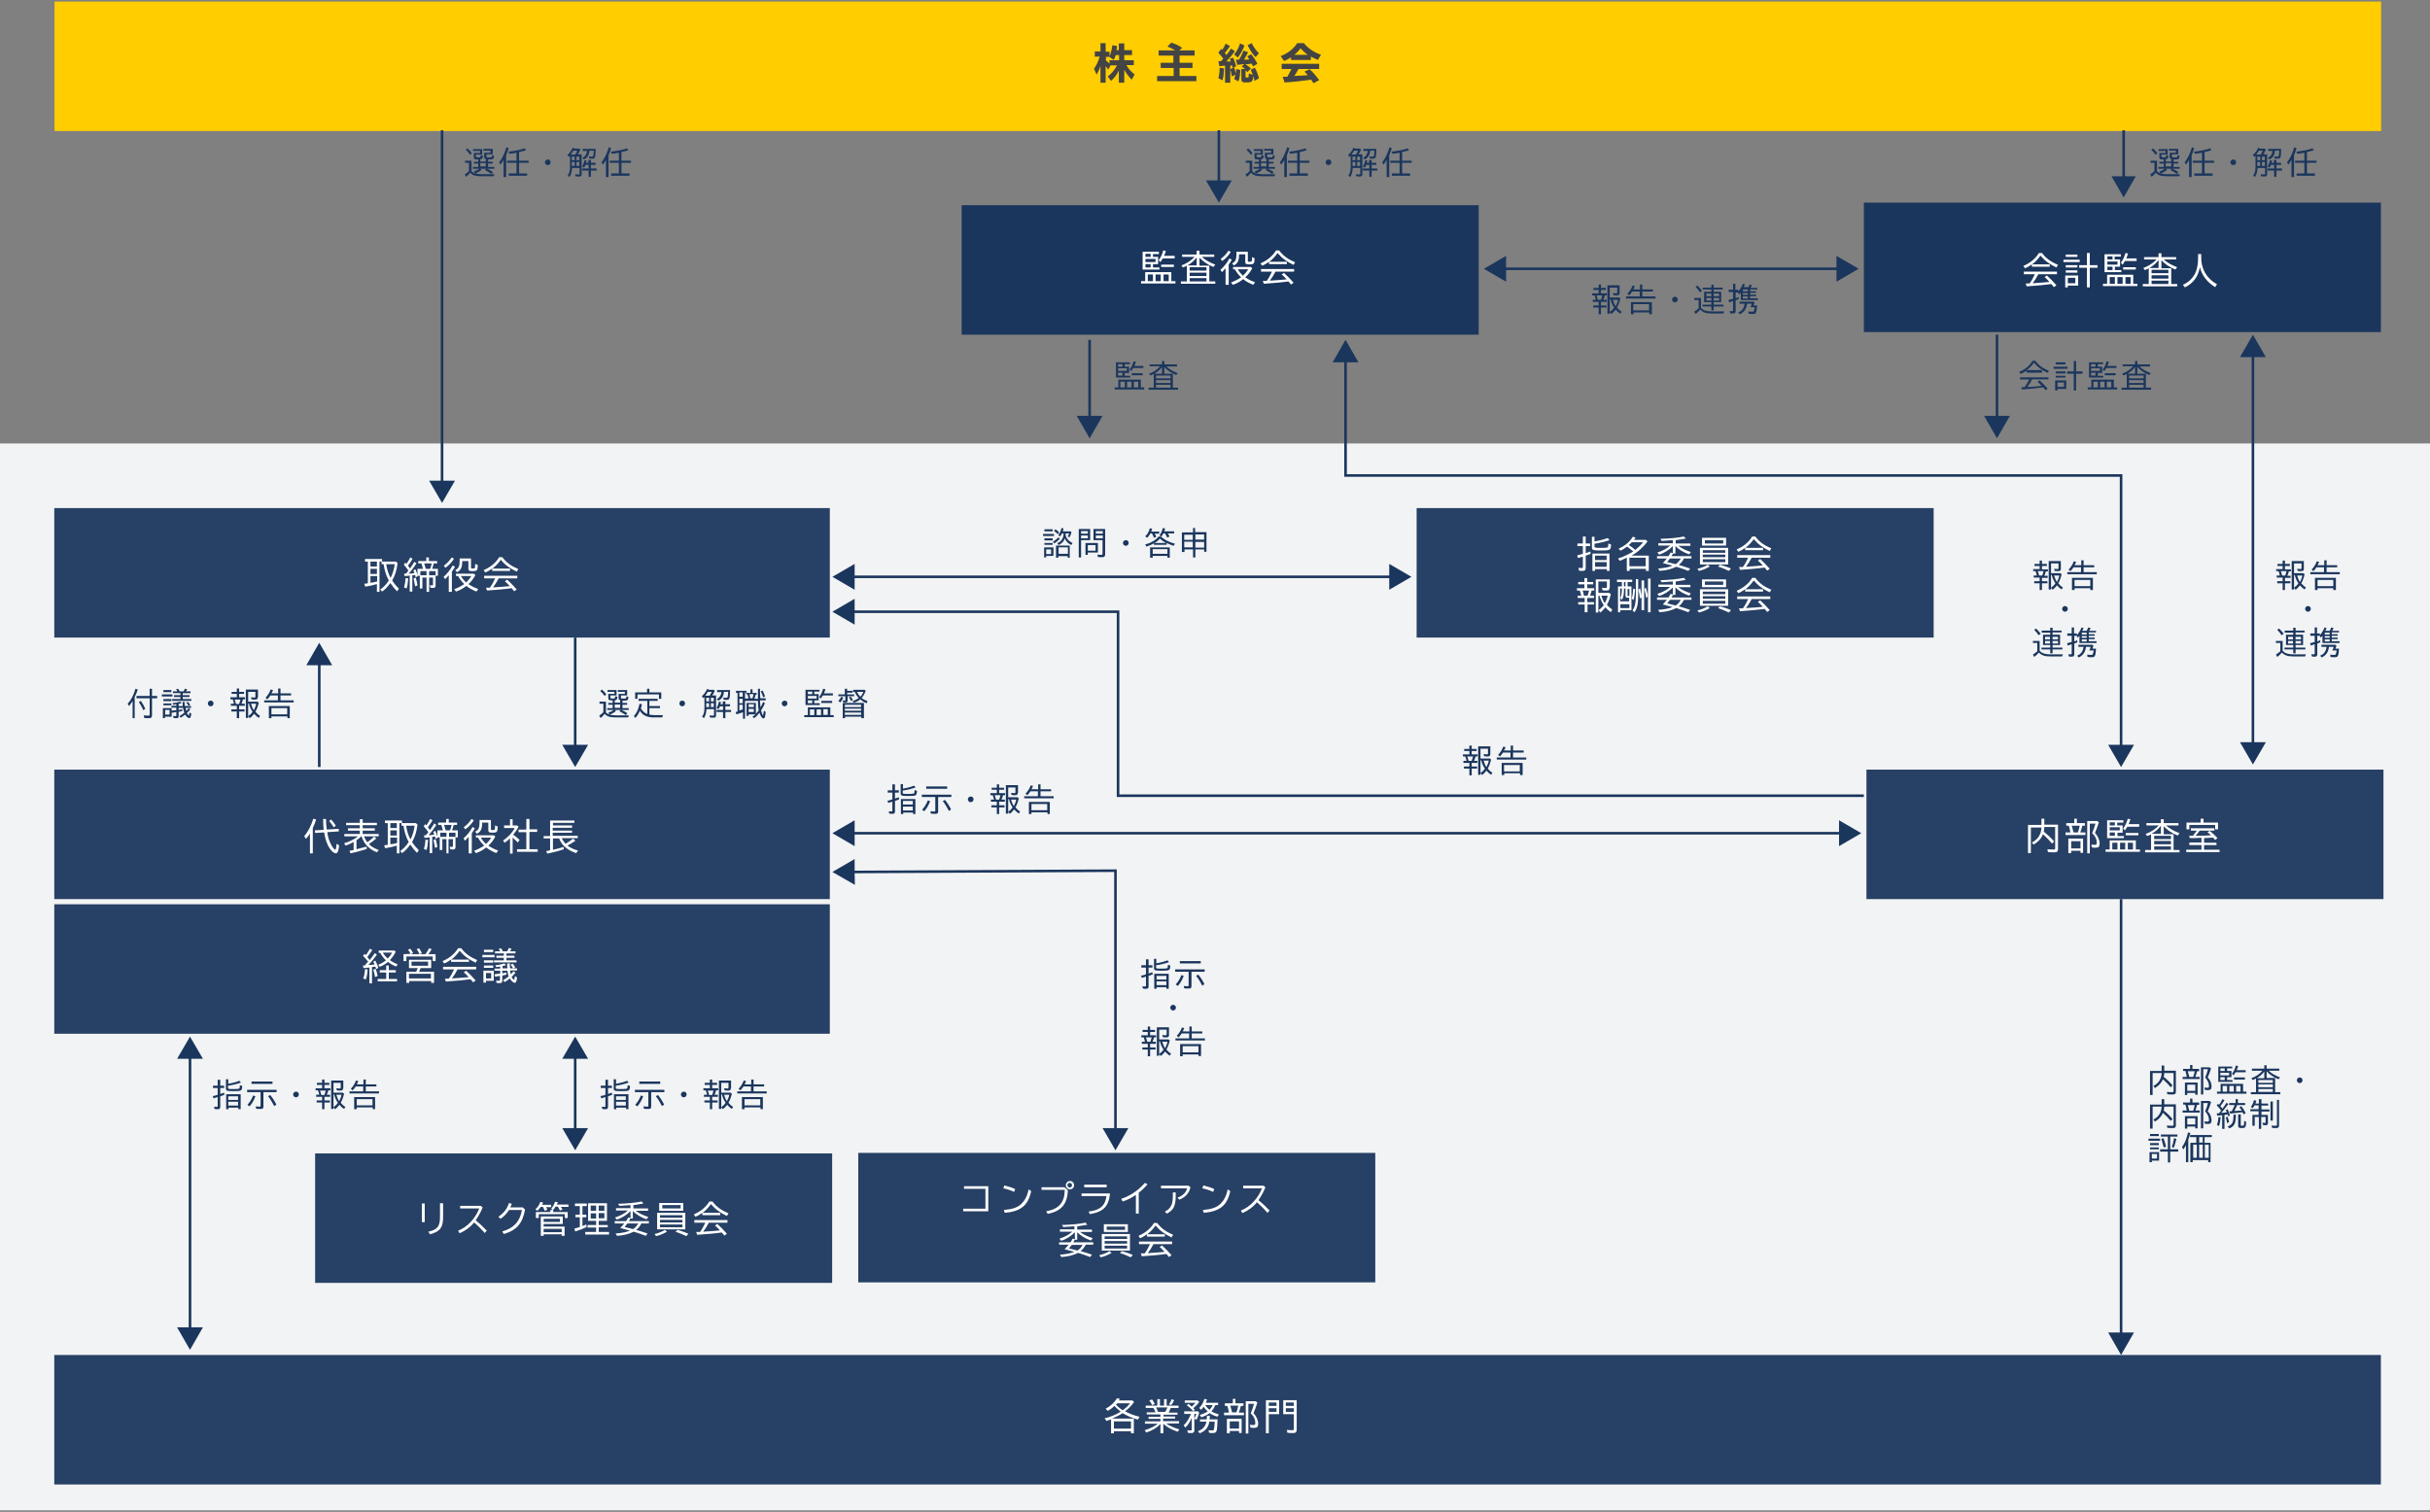 <?xml version="1.0" encoding="utf-8"?>
<!-- Generator: Adobe Illustrator 27.7.0, SVG Export Plug-In . SVG Version: 6.00 Build 0)  -->
<svg version="1.1" id="レイヤー_2" xmlns="http://www.w3.org/2000/svg" xmlns:xlink="http://www.w3.org/1999/xlink" x="0px"
	 y="0px" width="940px" height="585px" viewBox="0 0 940 585" style="enable-background:new 0 0 940 585;" xml:space="preserve">
<rect x="0" y="0" width="940" height="585" fill="#808080" stroke="none"/>
<style type="text/css">
	.st0{fill:#F2F3F4;}
	.st1{fill:#FFCD00;}
	.st2{fill:#1B365D;}
	.st3{opacity:0.94;fill:#1B365D;}
	.st4{fill:#444444;}
	.st5{fill:#FFFFFF;}
</style>
<rect y="171.6" class="st0" width="940" height="412.8"/>
<rect x="21.1" y="0.6" class="st1" width="900" height="50.1"/>
<rect x="721" y="78.4" class="st2" width="200" height="50.1"/>
<rect x="372" y="79.4" class="st2" width="200" height="50.1"/>
<rect x="21" y="196.6" class="st3" width="300" height="50.1"/>
<rect x="548" y="196.6" class="st3" width="200" height="50.1"/>
<rect x="21" y="297.8" class="st3" width="300" height="50.1"/>
<rect x="722" y="297.8" class="st3" width="200" height="50.1"/>
<rect x="21" y="349.9" class="st3" width="300" height="50.1"/>
<rect x="332" y="446.1" class="st3" width="200" height="50.1"/>
<rect x="121.9" y="446.3" class="st3" width="200" height="50.1"/>
<rect x="21" y="524.3" class="st3" width="900" height="50.1"/>
<g>
	<path class="st4" d="M432.9,27.1c-0.8,1.7-1.8,3-3.1,4.2l-1.3-1.7c1.4-1,2.6-2.5,3.6-4.3h-2.5l-0.9,1.6c-0.3-0.4-0.6-0.9-1-1.3V32
		h-2v-6.5c-0.4,1.3-0.9,2.4-1.5,3.4l-1-2.3c0.9-1.2,1.7-3,2.2-4.7h-1.9v-2h2.2v-3.2h2V20h1.5v1.8c0.5-1.1,0.9-2.7,1.1-4.3l1.8,0.3
		c-0.1,0.7-0.1,0.9-0.2,1.6h0.9v-2.6h2.1v2.6h3v1.9h-3v2h3.7v1.9h-2.9c0.9,1.5,1.9,2.6,3.2,3.6l-1.1,2c-0.9-0.8-2-2.2-2.9-3.8v5
		h-2.1V27.1z M431.6,21.3c-0.2,0.7-0.5,1.4-0.8,1.9l-1.6-1.2h-1.4v1.4c0.5,0.4,1,0.8,1.4,1.2v-1.3h3.7v-2H431.6z"/>
	<path class="st4" d="M454.8,19.6c-1-0.6-2.2-1.2-3.2-1.6l1.5-1.5c1.4,0.4,2.6,1,4.2,2l-1.1,1h5.9v2h-5.8v2.8h5v2h-5v3.1h6.5v2
		h-15.2v-2h6.4v-3.1H449v-2h4.9v-2.8h-5.7v-2H454.8z"/>
	<path class="st4" d="M471.3,30.2c0.3-0.9,0.5-2.6,0.5-4l1.7,0.3c-0.1,1.9-0.2,3.3-0.6,4.6L471.3,30.2z M473.9,25.4
		c-0.6,0.1-1.5,0.1-2.2,0.2l-0.4-1.9h0.4l0.1,0h0.5c0.3-0.3,0.5-0.5,0.9-1c-0.7-0.9-1.2-1.6-1.9-2.3l1.1-1.5l0.4,0.4
		c0.5-0.7,1-1.6,1.3-2.4l1.7,0.9c-0.5,0.8-1.2,1.8-2,2.7c0.2,0.2,0.4,0.5,0.6,0.8c0.7-0.9,1.3-1.7,1.8-2.5l1.5,1
		c-1,1.4-1.8,2.4-3.3,4l0.7,0l0.2,0l0.8,0c-0.1-0.2-0.2-0.7-0.4-1l1.3-0.5c0.5,1,0.9,2.1,1.2,3.4l-1.5,0.5c0-0.1,0-0.2,0-0.3l0-0.2
		l-0.1-0.4l-0.7,0.1V32h-2V25.4z M477.4,26c0.2,0.7,0.5,1.6,0.6,2.5c0.1-0.6,0.2-1.1,0.2-1.8l1.6,0.4c-0.1,1.9-0.3,3.2-0.7,4.4
		l-1.7-0.9c0.2-0.6,0.4-1.1,0.5-1.7l-1.4,0.7c-0.2-1.4-0.4-2.2-0.6-2.8L477.4,26z M477.4,21c1-1,1.7-2.4,2.3-4.2l1.7,0.8
		c-0.6,1.7-1.7,3.6-2.6,4.7L477.4,21z M482.8,20.2c-0.4,0.9-1,1.9-1.6,2.9c0.8,0,1.2,0,2.1-0.1c-0.5-0.8-0.5-0.8-0.8-1.2l1.5-0.8
		c0.8,0.9,1.7,2.3,2.4,3.7l-1.7,1c-0.2-0.5-0.4-0.8-0.5-1c0-0.1,0-0.1-0.1-0.1c-0.6,0.1-1.8,0.3-2.3,0.3c0.8,0.5,1.5,1,2.1,1.6
		l-1.4,1.4c-0.3-0.3-0.4-0.4-0.7-0.7v2.4c0,0.4,0.1,0.4,0.6,0.4h0.1l0.2,0c0.3,0,0.3-0.1,0.4-1.6l1.5,0.6c-0.3-0.8-0.5-1.4-0.8-2
		l1.6-0.8c0.6,1,1.2,2.5,1.6,4.1l-1.7,1c-0.1-0.7-0.4-1.4-0.5-2c0,1.3-0.3,2-0.7,2.3c-0.3,0.2-0.9,0.3-2,0.3c-0.8,0-1.1,0-1.4-0.2
		c-0.4-0.2-0.5-0.6-0.5-1.2v-3.8h1.4c-0.4-0.4-0.8-0.7-1.3-1l1.1-0.9c-0.9,0.1-1.9,0.2-2.8,0.3l-0.5-2l1,0h0.1h0.1
		c0.6-1,1.3-2.3,1.7-3.5L482.8,20.2z M485.7,22.1c-1.1-1.1-2.2-2.8-3.1-4.6l1.6-0.8c0.6,1.3,1.7,2.9,2.8,3.9L485.7,22.1z"/>
	<path class="st4" d="M507.1,23.2h-7.7v-1c-0.9,0.6-1.9,1.1-2.7,1.4l-1.3-1.9c2.7-1,5-2.8,6.4-5h2.6c1.5,1.9,3.6,3.4,6.6,4.5l-1.2,2
		c-0.9-0.4-1.8-0.8-2.7-1.3V23.2z M502.3,26.7c-0.5,0.9-1,1.8-1.6,2.7c1.6-0.1,1.6-0.1,1.7-0.1c0.8,0,1.1-0.1,1.9-0.1l1.6-0.1
		c-0.4-0.5-0.9-1-1.3-1.4l2-0.9c1.3,1.1,2.7,2.8,3.7,4.2l-2.2,1.2c-0.3-0.5-0.7-1.1-0.9-1.4l-0.5,0.1c-2.7,0.4-6.3,0.8-9.8,1
		l-0.7-2.2l1.3,0h0.1l0.4,0c0.7-1.3,1.2-2.2,1.6-3h-3.8v-2h14.5v2h-8L502.3,26.7z M505.9,21.2c-1.2-0.8-2.1-1.7-2.8-2.5
		c-0.7,0.9-1.4,1.7-2.4,2.5H505.9z"/>
</g>
<g>
	<path class="st5" d="M453.1,108.8h1.6v0.9h-13.3v-0.9h1.6v-3.5h10.1V108.8z M446,99.4h2v2.8h-2v1.3h2.5v0.8h-6.5v-6.9h6.3v0.9H446
		V99.4z M443.1,98.2v1.2h2v-1.2H443.1z M443.1,100.2v1.2h3.9v-1.2H443.1z M443.1,102.2v1.3h2v-1.3H443.1z M444,108.8h2v-2.6h-2
		V108.8z M447,108.8h2v-2.6h-2V108.8z M454.4,99.1v0.9h-4.6c-0.3,0.5-0.6,1-0.9,1.4l-0.7-0.7c0.8-1,1.4-2.4,1.8-3.8l1,0.2
		c-0.2,0.7-0.4,1.2-0.7,1.9H454.4z M454.1,102.4v0.9h-4.9v-0.9H454.1z M452.1,106.2h-2v2.6h2V106.2z"/>
	<path class="st5" d="M467.8,102.6v6.3h2.3v0.9h-13.3v-0.9h2.3v-6.1c-0.5,0.3-0.9,0.5-1.5,0.7l-0.6-0.8c2-0.7,3.8-1.9,5.1-3.3h-4.8
		v-0.9h5.6v-1.5h1.1v1.5h5.7v0.9h-4.8c1.3,1.2,3.1,2.2,5.2,3l-0.7,0.9c-2.3-0.9-4.1-2.2-5.4-3.6v3.1H467.8z M462.9,99.6
		c-0.9,1.2-2,2.2-3.4,3l-0.1,0.1h3.5V99.6z M460.2,104.7h6.5v-1.3h-6.5V104.7z M460.2,106.8h6.5v-1.3h-6.5V106.8z M460.2,108.9h6.5
		v-1.3h-6.5V108.9z"/>
	<path class="st5" d="M475.2,110.2h-1.1v-6.4c-0.6,0.6-0.9,1-1.4,1.5l-0.6-0.9c1.2-1,2.6-2.7,3.5-4.4l0.9,0.5
		c-0.4,0.7-0.7,1.2-1.2,1.9l0,0.1V110.2z M472.2,100.2c1.2-0.9,2.3-2,3-3.2l0.9,0.5c-0.8,1.3-2,2.6-3.3,3.5L472.2,100.2z
		 M484.4,103.8c-0.6,1.2-1.6,2.6-2.7,3.5c1,0.7,2.3,1.4,3.8,1.9l-0.7,1c-1.5-0.6-3-1.4-3.9-2.2c-1.2,1-2.7,1.8-4,2.2l-0.7-0.9
		c1.4-0.5,2.9-1.3,3.9-2c-0.9-0.8-1.8-2-2.4-3.1H477v-0.9h6.9L484.4,103.8z M482.7,100.9c0,0.3,0.1,0.4,0.7,0.4
		c0.6,0,0.8-0.1,0.8-0.3c0.1-0.2,0.1-0.7,0.1-1.5l1,0.4v0.1l0,0.5c-0.1,1.6-0.4,1.8-2.1,1.8c-1.2,0-1.5-0.2-1.5-1v-2.9h-2.4v0.1
		c0,2.4-0.5,3.4-2,4.2l-0.7-0.8c1.3-0.6,1.7-1.5,1.7-3.5v-1h4.4V100.9z M478.8,104.2c0.5,0.9,1.3,1.8,2,2.5c0.9-0.9,1.7-1.8,2-2.5
		H478.8z"/>
	<path class="st5" d="M497.8,101.2v1h-6.9v-0.9c-0.9,0.6-1.8,1.2-2.7,1.5l-0.6-0.9c2.6-1.1,4.7-2.8,6-5h1.2c1.6,2.1,3.4,3.4,6.2,4.6
		l-0.6,1c-2.6-1.2-4.5-2.6-6.2-4.6c-0.8,1.2-1.9,2.4-3.2,3.4H497.8z M493.4,105.1c-0.6,1.2-1.5,2.6-2.2,3.5l1.4-0.1
		c1.4-0.1,3.2-0.2,5.1-0.4c-0.9-1-1.1-1.2-1.9-1.9l0.9-0.6c1.2,1.1,2.5,2.4,3.7,3.8l-1,0.7c-0.5-0.6-0.7-0.9-1-1.2
		c-2.8,0.4-6.5,0.7-9.5,0.9l-0.4-1.1c0.6,0,0.6,0,1,0l0.5,0c0.7-0.9,1.5-2.4,2-3.5l0-0.1h-4.2v-1h12.8v1H493.4z"/>
</g>
<g>
	<path class="st5" d="M792.9,102.2v1H786v-0.9c-0.9,0.6-1.8,1.2-2.7,1.5l-0.6-0.9c2.6-1.1,4.7-2.8,6-5h1.2c1.6,2.1,3.4,3.4,6.2,4.6
		l-0.6,1c-2.6-1.2-4.5-2.6-6.2-4.6c-0.8,1.2-1.9,2.4-3.2,3.4H792.9z M788.5,106.1c-0.6,1.2-1.5,2.6-2.2,3.5l1.4-0.1
		c1.4-0.1,3.2-0.2,5.1-0.4c-0.9-1-1.1-1.2-1.9-1.9l0.9-0.6c1.2,1.1,2.5,2.4,3.7,3.8l-1,0.7c-0.5-0.6-0.7-0.9-1-1.2
		c-2.8,0.4-6.5,0.7-9.5,0.9l-0.4-1.1c0.6,0,0.6,0,1,0l0.5,0c0.7-0.9,1.5-2.4,2-3.5l0-0.1h-4.2v-1h12.8v1H788.5z"/>
	<path class="st5" d="M804.5,100.5v0.9h-6.3v-0.9H804.5z M803.9,110.5h-4v0.7h-1v-4.6h5V110.5z M803.6,98.5v0.9h-4.5v-0.9H803.6z
		 M803.6,102.6v0.9h-4.5v-0.9H803.6z M803.6,104.6v0.9h-4.5v-0.9H803.6z M799.9,109.6h2.9v-2.1h-2.9V109.6z M807.3,97.9h1.1v4.7h3v1
		h-3v7.6h-1.1v-7.6h-3v-1h3V97.9z"/>
	<path class="st5" d="M825.2,109.8h1.6v0.9h-13.3v-0.9h1.6v-3.5h10.1V109.8z M818.1,100.4h2v2.8h-2v1.3h2.5v0.8h-6.5v-6.9h6.3v0.9
		h-2.4V100.4z M815.2,99.2v1.2h2v-1.2H815.2z M815.2,101.2v1.2h3.9v-1.2H815.2z M815.2,103.2v1.3h2v-1.3H815.2z M816.1,109.8h2v-2.6
		h-2V109.8z M819.1,109.8h2v-2.6h-2V109.8z M826.5,100.1v0.9H822c-0.3,0.5-0.6,1-0.9,1.4l-0.7-0.7c0.8-1,1.4-2.4,1.8-3.8l1,0.2
		c-0.2,0.7-0.4,1.2-0.7,1.9H826.5z M826.2,103.4v0.9h-4.9v-0.9H826.2z M824.2,107.2h-2v2.6h2V107.2z"/>
	<path class="st5" d="M839.9,103.6v6.3h2.3v0.9h-13.3v-0.9h2.3v-6.1c-0.5,0.3-0.9,0.5-1.5,0.7l-0.6-0.8c2-0.7,3.8-1.9,5.1-3.3h-4.8
		v-0.9h5.6v-1.5h1.1v1.5h5.7v0.9H837c1.3,1.2,3.1,2.2,5.2,3l-0.7,0.9c-2.3-0.9-4.1-2.2-5.4-3.6v3.1H839.9z M835,100.6
		c-0.9,1.2-2,2.2-3.4,3l-0.1,0.1h3.5V100.6z M832.3,105.7h6.5v-1.3h-6.5V105.7z M832.3,107.8h6.5v-1.3h-6.5V107.8z M832.3,109.9h6.5
		v-1.3h-6.5V109.9z"/>
	<path class="st5" d="M851.5,99.5c-0.1,4.5,2.1,8.3,6.1,10.5l-0.7,1.1c-3-1.8-5.2-4.6-5.9-7.7c-0.8,3.8-2.5,6.1-5.8,7.8l-0.8-1
		c2.4-1,4.2-2.9,5.1-5.2c0.5-1.4,0.8-3.1,0.8-5.3v-1.4h1.2V99.5z"/>
</g>
<g>
	<path class="st5" d="M612.3,207.6h1.1v2.7h1.7v1h-1.7v2.7c0.7-0.2,1.2-0.4,1.8-0.6l0.1,0.9c-0.5,0.2-1.2,0.5-1.9,0.7v4.8
		c0,0.8-0.3,1.1-1.2,1.1c-0.5,0-1,0-1.4-0.1l-0.2-1.1c0.5,0.1,0.9,0.1,1.3,0.1c0.3,0,0.4-0.1,0.4-0.4v-4c-0.8,0.2-1.2,0.4-1.9,0.5
		l-0.3-1l0.7-0.2c0.9-0.2,1.1-0.3,1.5-0.4v-3h-2.1v-1h2.1V207.6z M616.8,209.5c1.9-0.3,3.7-0.8,5.1-1.3l0.7,0.8
		c-1.6,0.6-3.9,1.1-5.8,1.4v1c0,0.5,0.3,0.6,2.5,0.6c0.8,0,1.7,0,2.2-0.1c0.5,0,0.6-0.3,0.7-1.6l1,0.4c-0.1,2.2-0.2,2.3-3.9,2.3
		c-3.1,0-3.5-0.1-3.5-1.3v-4h1V209.5z M622.6,220.9h-1v-0.7H617v0.7h-1v-6.7h6.6V220.9z M617,216.7h4.5V215H617V216.7z M617,219.3
		h4.5v-1.8H617V219.3z"/>
	<path class="st5" d="M637.8,214.9v6h-1.1v-0.8h-6.3v0.8h-1.1v-5.1c-0.9,0.4-1.9,0.9-2.7,1.2l-0.7-0.9c2-0.6,4.2-1.7,5.9-2.7
		c-0.7-0.6-1.5-1.3-2.4-1.9c-0.9,0.7-1.6,1.1-2.5,1.6l-0.8-0.8c2.4-1,4.4-2.7,5.5-4.6l1.1,0.3c-0.3,0.5-0.4,0.6-0.6,0.9h4.6l0.6,0.6
		c-1.6,2.2-3.9,4.3-6.2,5.5H637.8z M631.2,209.8c-0.3,0.4-0.7,0.7-1.1,1.1c0.8,0.5,1.8,1.3,2.5,1.9c1.1-0.9,2.4-2.1,3-3H631.2z
		 M630.3,219.1h6.3v-3.3h-6.3V219.1z"/>
	<path class="st5" d="M649.2,211.2L649.2,211.2c1.3,1,3,1.8,4.9,2.4l-0.7,0.9c-2.3-0.8-4-1.9-5.3-3.2v2.9h-0.9l-0.1,0.1
		c-0.2,0.3-0.3,0.5-0.5,0.9h7.7v0.9h-2.9c-0.5,1-1.2,1.9-2,2.5c1.7,0.5,3,0.9,4.4,1.4l-0.7,0.9c-1.5-0.6-2.7-1-4.3-1.5l-0.4-0.1
		c-1.8,0.9-3.7,1.4-6.4,1.6l-0.6-0.9c2.4-0.2,4.1-0.5,5.6-1.1l-0.7-0.2l-1.1-0.3c-0.5-0.1-0.8-0.2-1.5-0.4l-0.5-0.1
		c0.1-0.1,0.2-0.2,0.3-0.3c0.3-0.3,0.9-1,1.3-1.5H641v-0.9h4.4c0.4-0.6,0.6-0.9,0.8-1.4l0.9,0.2v-2.7c-1.3,1.4-3.3,2.7-5.3,3.3
		l-0.7-0.8c1.9-0.6,3.7-1.5,5-2.7h-4.6v-0.9h5.6v-1.2c-2.5,0.2-2.7,0.2-4.3,0.3l-0.5-0.8c3.6-0.1,6.8-0.4,9.1-0.9l0.7,0.8
		c-1.1,0.2-2.4,0.4-3.8,0.6c-0.1,0-0.1,0-0.1,0v1.3h5.7v0.9L649.2,211.2L649.2,211.2z M646,216.1c-0.4,0.5-0.7,0.9-1.1,1.4l0.5,0.1
		c1.3,0.3,1.7,0.4,2.8,0.7c0.8-0.5,1.5-1.3,2-2.2H646z"/>
	<path class="st5" d="M656.6,220.1c1.4-0.3,2.9-0.9,4-1.6l0.8,0.7c-1.4,0.8-2.8,1.4-4.2,1.7L656.6,220.1z M668.5,218.4h-10.9V212
		h10.9V218.4z M667.7,211.1h-9.3v-3h9.3V211.1z M658.7,213.9h8.7v-1h-8.7V213.9z M658.7,215.6h8.7v-1h-8.7V215.6z M658.7,217.5h8.7
		v-1.1h-8.7V217.5z M659.5,210.3h7.1V209h-7.1V210.3z M668.8,220.9c-1.3-0.6-2.7-1.2-4.2-1.7l0.8-0.7c1.3,0.4,2.9,0.9,4.2,1.5
		L668.8,220.9z"/>
	<path class="st5" d="M682,211.9v1h-6.9v-0.9c-0.9,0.6-1.8,1.2-2.7,1.5l-0.6-0.9c2.6-1.1,4.7-2.8,6-5h1.2c1.6,2.1,3.4,3.4,6.2,4.6
		l-0.6,1c-2.6-1.2-4.5-2.6-6.2-4.6c-0.8,1.2-1.9,2.4-3.2,3.4H682z M677.6,215.8c-0.6,1.2-1.5,2.6-2.2,3.5l1.4-0.1
		c1.4-0.1,3.2-0.2,5.1-0.4c-0.9-1-1.1-1.2-1.9-1.9l0.9-0.6c1.2,1.1,2.5,2.4,3.7,3.8l-1,0.7c-0.5-0.6-0.7-0.9-1-1.2
		c-2.8,0.4-6.5,0.7-9.5,0.9l-0.4-1.1c0.6,0,0.6,0,1,0l0.5,0c0.7-0.9,1.5-2.4,2-3.5l0-0.1H672v-1h12.8v1H677.6z"/>
	<path class="st5" d="M614.1,233h2.5v0.9h-2.5v3h-1.1v-3h-2.5V233h2.5v-1.6h-2.7v-0.9h1.4c-0.2-0.7-0.4-1.5-0.6-2h-1.1v-0.9h2.9
		v-1.5h-2.4v-0.9h2.4v-1.5h1.1v1.5h2.3v0.9h-2.3v1.5h2.7v0.9h-1c-0.2,0.7-0.3,1.2-0.6,2h1.5v0.9h-2.6V233z M612.2,228.5
		c0.2,0.5,0.4,1.2,0.5,2h1.4c0.2-0.6,0.4-1.1,0.6-2H612.2z M622.6,227.5c0,0.8-0.3,1-1.2,1c-0.4,0-1.1,0-1.5-0.1l-0.2-1
		c0.6,0.1,1.3,0.1,1.6,0.1c0.2,0,0.3-0.1,0.3-0.3v-2.2h-3.3v4.4h4.2l0.6,0.5c-0.3,1.5-0.8,2.9-1.5,4.1c0.5,0.7,1.3,1.3,2.1,1.9
		l-0.6,1c-0.7-0.5-1.5-1.2-2.1-1.9c-0.6,0.8-1.2,1.4-1.9,2l-0.7-0.9c0.7-0.5,1.3-1.1,2-1.9c-0.8-1.2-1.3-2.4-1.7-3.7h-0.4v6.5h-1
		v-12.8h5.4V227.5z M619.5,230.5c0.3,1.2,0.7,2.1,1.3,2.9c0.5-0.9,0.9-1.9,1.1-2.9H619.5z"/>
	<path class="st5" d="M627.4,225.2h-1.9v-0.9h5.9v0.9h-1.8v1.7h1.5v9.2h-4.3v0.8h-0.9v-10h1.5V225.2z M628.2,227.8v0.1v0.1
		c0,2-0.2,3.1-0.8,4.1l-0.6-0.7c0.4-0.8,0.6-1.8,0.6-3.7h-0.7v5h3.5v-1.4h-0.6c-0.6,0-0.8-0.2-0.8-0.8v-2.8H628.2z M626.8,235.3h3.5
		v-1.5h-3.5V235.3z M628.8,226.9v-1.7h-0.6v1.7H628.8z M629.5,230.4c0,0.2,0.1,0.2,0.3,0.2h0.5v-2.7h-0.7V230.4z M631.2,231.6
		c0.3-0.9,0.5-2.1,0.6-3.9l0.7,0.3c-0.1,1.7-0.3,3.2-0.6,4.2L631.2,231.6z M633.7,224.1v6.3c0,3.3-0.4,5-1.4,6.5l-0.8-0.7
		c0.9-1.2,1.3-2.8,1.3-5.7v-6.4H633.7z M635,224.6h1v11.5h-1V231l-0.6,0.7c-0.2-1.4-0.3-2.3-0.6-3.4l0.6-0.8
		c0.3,1.3,0.5,2.4,0.6,3.3V224.6z M636.8,231.5c-0.2-1.3-0.4-2.5-0.7-3.5l0.5-0.7c0.4,1.1,0.7,2.3,0.8,3.4L636.8,231.5z
		 M638.5,223.9v13h-1v-13H638.5z"/>
	<path class="st5" d="M649.2,227.2L649.2,227.2c1.3,1,3,1.8,4.9,2.4l-0.7,0.9c-2.3-0.8-4-1.9-5.3-3.2v2.9h-0.9l-0.1,0.1
		c-0.2,0.3-0.3,0.5-0.5,0.9h7.7v0.9h-2.9c-0.5,1-1.2,1.9-2,2.5c1.7,0.5,3,0.9,4.4,1.4l-0.7,0.9c-1.5-0.6-2.7-1-4.3-1.5l-0.4-0.1
		c-1.8,0.9-3.7,1.4-6.4,1.6l-0.6-0.9c2.4-0.2,4.1-0.5,5.6-1.1l-0.7-0.2l-1.1-0.3c-0.5-0.1-0.8-0.2-1.5-0.4l-0.5-0.1
		c0.1-0.1,0.2-0.2,0.3-0.3c0.3-0.3,0.9-1,1.3-1.5H641v-0.9h4.4c0.4-0.6,0.6-0.9,0.8-1.4l0.9,0.2v-2.7c-1.3,1.4-3.3,2.7-5.3,3.3
		l-0.7-0.8c1.9-0.6,3.7-1.5,5-2.7h-4.6v-0.9h5.6v-1.2c-2.5,0.2-2.7,0.2-4.3,0.3l-0.5-0.8c3.6-0.1,6.8-0.4,9.1-0.9l0.7,0.8
		c-1.1,0.2-2.4,0.4-3.8,0.6c-0.1,0-0.1,0-0.1,0v1.3h5.7v0.9L649.2,227.2L649.2,227.2z M646,232.1c-0.4,0.5-0.7,0.9-1.1,1.4l0.5,0.1
		c1.3,0.3,1.7,0.4,2.8,0.7c0.8-0.5,1.5-1.3,2-2.2H646z"/>
	<path class="st5" d="M656.6,236.2c1.4-0.3,2.9-0.9,4-1.6l0.8,0.7c-1.4,0.8-2.8,1.4-4.2,1.7L656.6,236.2z M668.5,234.4h-10.9V228
		h10.9V234.4z M667.7,227.2h-9.3v-3h9.3V227.2z M658.7,229.9h8.7v-1h-8.7V229.9z M658.7,231.7h8.7v-1h-8.7V231.7z M658.7,233.6h8.7
		v-1.1h-8.7V233.6z M659.5,226.3h7.1V225h-7.1V226.3z M668.8,237c-1.3-0.6-2.7-1.2-4.2-1.7l0.8-0.7c1.3,0.4,2.9,0.9,4.2,1.5
		L668.8,237z"/>
	<path class="st5" d="M682,227.9v1h-6.9V228c-0.9,0.6-1.8,1.2-2.7,1.5l-0.6-0.9c2.6-1.1,4.7-2.8,6-5h1.2c1.6,2.1,3.4,3.4,6.2,4.6
		l-0.6,1c-2.6-1.2-4.5-2.6-6.2-4.6c-0.8,1.2-1.9,2.4-3.2,3.4H682z M677.6,231.8c-0.6,1.2-1.5,2.6-2.2,3.5l1.4-0.1
		c1.4-0.1,3.2-0.2,5.1-0.4c-0.9-1-1.1-1.2-1.9-1.9l0.9-0.6c1.2,1.1,2.5,2.4,3.7,3.8l-1,0.7c-0.5-0.6-0.7-0.9-1-1.2
		c-2.8,0.4-6.5,0.7-9.5,0.9l-0.4-1.1c0.6,0,0.6,0,1,0l0.5,0c0.7-0.9,1.5-2.4,2-3.5l0-0.1H672v-1h12.8v1H677.6z"/>
</g>
<g>
	<path class="st5" d="M153.2,217.3l0.6,0.6c-0.4,3-1,4.8-2.1,6.7c0.6,1,1.7,2.3,2.6,3.2l-0.7,1c-0.9-0.9-1.8-2-2.6-3.2
		c-1,1.4-2.1,2.6-3.2,3.3l-0.7-0.8c1.2-0.8,2.4-2,3.3-3.5c-1-1.8-1.7-4-2-6.3h-0.8v-1h-0.8V229h-1v-3c-1.3,0.4-3,0.8-4.5,1l-0.4-1.1
		c0.6-0.1,0.9-0.1,1.4-0.2v-8.4h-1.1v-1h6.6v1H153.2z M143.3,217.3v1.9h2.5v-1.9H143.3z M143.3,220.1v2h2.5v-2H143.3z M143.3,222.9
		v2.6l0.1,0c0.8-0.1,1.7-0.3,2.5-0.5v-2.1H143.3z M149.4,218.3c0.3,1.9,0.8,3.8,1.7,5.3c0.8-1.5,1.3-3.2,1.6-5.3H149.4z"/>
	<path class="st5" d="M156.6,222c0.2,0,0.2,0,0.4,0c0.3-0.3,0.7-0.8,1-1.2c-0.5-0.7-1.2-1.7-1.8-2.3l0.6-0.8
		c0.2,0.2,0.3,0.3,0.4,0.5l0.1-0.1c0.5-0.7,1-1.6,1.4-2.4l0.9,0.5c-0.5,0.9-1,1.7-1.8,2.7c0.3,0.3,0.6,0.8,0.8,1.1
		c0.7-0.9,1.1-1.7,1.7-2.6l0.8,0.6c-0.9,1.4-2.1,3-3,4c0.3,0,1.6-0.1,2-0.2c0.1,0,0.1,0,0.2,0c-0.1-0.4-0.3-0.7-0.4-1.1l0.8-0.4
		c0.3,0.7,0.7,1.7,0.9,2.6l-0.8,0.5c-0.1-0.4-0.1-0.4-0.2-0.9l-0.2,0c-0.5,0.1-0.6,0.1-0.9,0.1v6.3h-1v-6.2c-0.5,0.1-1.5,0.2-2,0.2
		l-0.2-1L156.6,222z M156.3,227.3c0.3-1,0.5-2.1,0.6-3.6l1,0.1c-0.1,1.7-0.3,2.9-0.6,3.9L156.3,227.3z M160.6,226.9
		c-0.2-1.1-0.4-2.2-0.6-3.1l0.8-0.3c0.3,0.8,0.5,1.9,0.7,3L160.6,226.9z M166,229h-1v-5.5h-1.6v4.2h-1v-4.9h-0.9v-2.7h2.1
		c-0.1-0.5-0.4-1.6-0.6-2.1h-1.2v-0.9h3.1v-1.4h1v1.4h3.2v0.9h-1.3c-0.2,0.8-0.4,1.4-0.6,2.1h2.2v2.7h-0.9v3.8c0,0.6-0.3,0.9-1,0.9
		c-0.3,0-0.7,0-1-0.1l-0.2-1c0.3,0.1,0.6,0.1,0.9,0.1c0.2,0,0.3-0.1,0.3-0.3v-2.7H166V229z M162.6,221v1.6h2.4V221H162.6z
		 M164.1,218c0.2,0.6,0.4,1.4,0.6,2.1h1.7c0.2-0.6,0.5-1.5,0.6-2.1H164.1z M166,222.6h2.5V221H166V222.6z"/>
	<path class="st5" d="M174.7,229h-1.1v-6.4c-0.6,0.6-0.9,1-1.4,1.5l-0.6-0.9c1.2-1,2.6-2.7,3.5-4.4l0.9,0.5
		c-0.4,0.7-0.7,1.2-1.2,1.9l0,0.1V229z M171.7,218.9c1.2-0.9,2.3-2,3-3.2l0.9,0.5c-0.8,1.3-2,2.6-3.3,3.5L171.7,218.9z M183.9,222.5
		c-0.6,1.2-1.6,2.6-2.7,3.5c1,0.7,2.3,1.4,3.8,1.9l-0.7,1c-1.5-0.6-3-1.4-3.9-2.2c-1.2,1-2.7,1.8-4,2.2l-0.7-0.9
		c1.4-0.5,2.9-1.3,3.9-2c-0.9-0.8-1.8-2-2.4-3.1h-0.8V222h6.9L183.9,222.5z M182.2,219.6c0,0.3,0.1,0.4,0.7,0.4
		c0.6,0,0.8-0.1,0.8-0.3c0.1-0.2,0.1-0.7,0.1-1.5l1,0.4v0.1l0,0.5c-0.1,1.6-0.4,1.8-2.1,1.8c-1.2,0-1.5-0.2-1.5-1v-2.9h-2.4v0.1
		c0,2.4-0.5,3.4-2,4.2l-0.7-0.8c1.3-0.6,1.7-1.5,1.7-3.5v-1h4.4V219.6z M178.3,222.9c0.5,0.9,1.3,1.8,2,2.5c0.9-0.9,1.7-1.8,2-2.5
		H178.3z"/>
	<path class="st5" d="M197.3,219.9v1h-6.9v-0.9c-0.9,0.6-1.8,1.2-2.7,1.5l-0.6-0.9c2.6-1.1,4.7-2.8,6-5h1.2c1.6,2.1,3.4,3.4,6.2,4.6
		l-0.6,1c-2.6-1.2-4.5-2.6-6.2-4.6c-0.8,1.2-1.9,2.4-3.2,3.4H197.3z M192.9,223.8c-0.6,1.2-1.5,2.6-2.2,3.5l1.4-0.1
		c1.4-0.1,3.2-0.2,5.1-0.4c-0.9-1-1.1-1.2-1.9-1.9l0.9-0.6c1.2,1.1,2.5,2.4,3.7,3.8l-1,0.7c-0.5-0.6-0.7-0.9-1-1.2
		c-2.8,0.4-6.5,0.7-9.5,0.9l-0.4-1.1c0.6,0,0.6,0,1,0l0.5,0c0.7-0.9,1.5-2.4,2-3.5l0-0.1h-4.2v-1h12.8v1H192.9z"/>
</g>
<g>
	<path class="st5" d="M121,330.2h-1.1v-7.7c-0.5,0.9-1,1.5-1.6,2.1l-0.6-1.1c1.5-1.7,2.6-3.9,3.5-6.7l1.1,0.3
		c-0.4,1.3-0.7,1.9-1.3,3.3V330.2z M121.9,322.3l-0.1-1l3.4-0.2c-0.1-1.1-0.2-2.8-0.2-4.2h1.1c0,1.4,0.1,2.9,0.3,4.1l4.6-0.3l0.1,1
		l-4.5,0.3c0.3,2.1,0.8,3.7,1.7,5.2c0.5,0.9,1.1,1.6,1.4,1.6c0.2,0,0.4-0.8,0.5-2.3l1,0.6c-0.2,2.1-0.6,3.1-1.3,3.1
		c-0.6,0-1.5-0.7-2.2-1.7c-1.2-1.7-1.9-3.8-2.3-6.4L121.9,322.3z M129.1,320.1c-0.6-0.9-1.2-1.8-1.8-2.4l0.8-0.6
		c0.6,0.7,1.2,1.4,1.8,2.4L129.1,320.1z"/>
	<path class="st5" d="M145.8,329.8c-3.2-1.3-5-3.3-6-6.3c-0.5,0.6-1.1,1.1-1.9,1.6v3.5c1.6-0.4,2.8-0.7,3.9-1l0.1,0.9
		c-1.8,0.6-4.1,1.2-6.3,1.7l-0.4-1c0.6-0.1,1.3-0.2,1.6-0.3v-3.1c-0.9,0.5-1.9,1-3.1,1.4l-0.6-0.9c2.1-0.6,4.1-1.6,5.4-2.7h-5.3
		v-0.9h6v-1.3h-4.6v-0.9h4.6v-1.2h-5.3v-0.9h5.3v-1.4h1.1v1.4h5.5v0.9h-5.5v1.2h4.7v0.9h-4.7v1.3h6.2v0.9h-5.7
		c0.3,0.8,0.8,1.7,1.3,2.3c1-0.7,2-1.5,2.6-2.2l0.9,0.7c-0.8,0.7-1.6,1.3-2.9,2.2c0.9,1,2.2,1.7,3.8,2.3L145.8,329.8z"/>
	<path class="st5" d="M160.9,318.5l0.6,0.6c-0.4,3-1,4.8-2.1,6.7c0.6,1,1.7,2.3,2.6,3.2l-0.7,1c-0.9-0.9-1.8-2-2.6-3.2
		c-1,1.4-2.1,2.6-3.2,3.3l-0.7-0.8c1.2-0.8,2.4-2,3.3-3.5c-1-1.8-1.7-4-2-6.3h-0.8v-1h-0.8v11.7h-1v-3c-1.3,0.4-3,0.8-4.5,1
		l-0.4-1.1c0.6-0.1,0.9-0.1,1.4-0.2v-8.4h-1.1v-1h6.6v1H160.9z M151,318.5v1.9h2.5v-1.9H151z M151,321.3v2h2.5v-2H151z M151,324.1
		v2.6l0.1,0c0.8-0.1,1.7-0.3,2.5-0.5v-2.1H151z M157.1,319.5c0.3,1.9,0.8,3.8,1.7,5.3c0.8-1.5,1.3-3.2,1.6-5.3H157.1z"/>
	<path class="st5" d="M164.3,323.2c0.2,0,0.2,0,0.4,0c0.3-0.3,0.7-0.8,1-1.2c-0.5-0.7-1.2-1.7-1.8-2.3l0.6-0.8
		c0.2,0.2,0.3,0.3,0.4,0.5l0.1-0.1c0.5-0.7,1-1.6,1.4-2.4l0.9,0.5c-0.5,0.9-1,1.7-1.8,2.7c0.3,0.3,0.6,0.8,0.8,1.1
		c0.7-0.9,1.1-1.7,1.7-2.6l0.8,0.6c-0.9,1.4-2.1,3-3,4c0.3,0,1.6-0.1,2-0.2c0.1,0,0.1,0,0.2,0c-0.1-0.4-0.3-0.7-0.4-1.1l0.8-0.4
		c0.3,0.7,0.7,1.7,0.9,2.6l-0.8,0.5c-0.1-0.4-0.1-0.4-0.2-0.9l-0.2,0c-0.5,0.1-0.6,0.1-0.9,0.1v6.3h-1V324c-0.5,0.1-1.5,0.2-2,0.2
		l-0.2-1L164.3,323.2z M164,328.5c0.3-1,0.5-2.1,0.6-3.6l1,0.1c-0.1,1.7-0.3,2.9-0.6,3.9L164,328.5z M168.3,328.1
		c-0.2-1.1-0.4-2.2-0.6-3.1l0.8-0.3c0.3,0.8,0.5,1.9,0.7,3L168.3,328.1z M173.7,330.2h-1v-5.5h-1.6v4.2h-1v-4.9h-0.9v-2.7h2.1
		c-0.1-0.5-0.4-1.6-0.6-2.1h-1.2v-0.9h3.1v-1.4h1v1.4h3.2v0.9h-1.3c-0.2,0.8-0.4,1.4-0.6,2.1h2.2v2.7h-0.9v3.8c0,0.6-0.3,0.9-1,0.9
		c-0.3,0-0.7,0-1-0.1l-0.2-1c0.3,0.1,0.6,0.1,0.9,0.1c0.2,0,0.3-0.1,0.3-0.3v-2.7h-1.7V330.2z M170.3,322.2v1.6h2.4v-1.6H170.3z
		 M171.8,319.2c0.2,0.6,0.4,1.4,0.6,2.1h1.7c0.2-0.6,0.5-1.5,0.6-2.1H171.8z M173.7,323.8h2.5v-1.6h-2.5V323.8z"/>
	<path class="st5" d="M182.4,330.2h-1.1v-6.4c-0.6,0.6-0.9,1-1.4,1.5l-0.6-0.9c1.2-1,2.6-2.7,3.5-4.4l0.9,0.5
		c-0.4,0.7-0.7,1.2-1.2,1.9l0,0.1V330.2z M179.4,320.1c1.2-0.9,2.3-2,3-3.2l0.9,0.5c-0.8,1.3-2,2.6-3.3,3.5L179.4,320.1z
		 M191.6,323.7c-0.6,1.2-1.6,2.6-2.7,3.5c1,0.7,2.3,1.4,3.8,1.9l-0.7,1c-1.5-0.6-3-1.4-3.9-2.2c-1.2,1-2.7,1.8-4,2.2l-0.7-0.9
		c1.4-0.5,2.9-1.3,3.9-2c-0.9-0.8-1.8-2-2.4-3.1h-0.8v-0.9h6.9L191.6,323.7z M189.9,320.8c0,0.3,0.1,0.4,0.7,0.4
		c0.6,0,0.8-0.1,0.8-0.3c0.1-0.2,0.1-0.7,0.1-1.5l1,0.4v0.1l0,0.5c-0.1,1.6-0.4,1.8-2.1,1.8c-1.2,0-1.5-0.2-1.5-1v-2.9h-2.4v0.1
		c0,2.4-0.5,3.4-2,4.2l-0.7-0.8c1.3-0.6,1.7-1.5,1.7-3.5v-1h4.4V320.8z M186,324.1c0.5,0.9,1.3,1.8,2,2.5c0.9-0.9,1.7-1.8,2-2.5H186
		z"/>
	<path class="st5" d="M200.6,319.9c-0.6,1.2-1.2,2-2.1,3.1c0.9,0.5,1.6,1.2,2.5,2l-0.7,1c-0.7-0.7-1.2-1.2-2-1.9v6.2h-1v-5.9
		c-0.7,0.7-1.4,1.2-2.1,1.7l-0.6-0.9c1.8-1.1,3.6-3,4.5-4.8h-4.1v-1h2.3v-2.4h1v2.4h1.7L200.6,319.9z M203.7,316.9h1.1v4h3v1h-3v6.7
		h3.2v1h-8v-1h3.6V322h-3v-1h3V316.9z"/>
	<path class="st5" d="M213.8,319.4h7.5v0.9h-7.5v1.1h7.5v0.8h-7.5v1.2h9.7v0.9h-6.2c0.3,0.7,0.9,1.6,1.5,2.2c1.1-0.7,2.2-1.4,2.9-2
		l0.9,0.8c-0.8,0.6-2,1.3-3.1,1.9c1.1,0.8,2.4,1.5,4.1,1.9l-0.7,1c-3.4-1.1-5.7-3.1-6.6-5.7h-2.4v4.4l0.1,0c1.4-0.3,2.7-0.7,4-1.1
		l0.1,0.9c-2,0.7-4.4,1.3-6.4,1.7l-0.4-1c0.8-0.1,0.8-0.1,1.5-0.3v-4.6h-2.5v-0.9h2.5v-6h9.4v0.9h-8.3V319.4z"/>
</g>
<g>
	<path class="st5" d="M141.3,373.3c0.4-0.4,0.5-0.6,1.1-1.2c-0.7-0.9-1.3-1.6-2-2.3l0.7-0.7c0.1,0.1,0.3,0.3,0.4,0.5l0.1-0.1
		c0.5-0.7,1-1.5,1.5-2.4l0.9,0.5c-0.5,0.9-1.2,1.7-1.9,2.7c0.2,0.3,0.5,0.7,0.9,1.2c0.8-1,1.4-1.8,2-2.7l0.8,0.6c-1,1.4-2.3,3-3.3,4
		c0.8,0,1.9-0.1,2.4-0.2c-0.1-0.3-0.3-0.7-0.5-1.1l0.8-0.4c0.4,0.8,0.8,1.8,1.2,2.8l-0.9,0.5c-0.1-0.4-0.2-0.7-0.3-1
		c-0.4,0.1-0.6,0.1-1.3,0.2v6.3h-1v-6.1l-0.2,0c-0.8,0.1-1.2,0.1-2.1,0.2l-0.2-1c0.5,0,0.5,0,0.8,0H141.3z M140.5,378.6
		c0.4-1,0.6-2.1,0.7-3.6l1,0.1c-0.1,1.7-0.3,2.9-0.7,3.9L140.5,378.6z M145.1,378.1c-0.2-1.1-0.4-2-0.7-2.9l0.9-0.3
		c0.3,0.7,0.6,1.7,0.8,2.7L145.1,378.1z M149.4,373.6h1v1.8h2.7v0.9h-2.7v2.5h3.2v0.9h-7.5v-0.9h3.3v-2.5h-2.5v-0.9h2.5V373.6z
		 M153.1,368.2c-0.6,1.3-1.4,2.4-2.3,3.3c0.8,0.6,1.9,1.2,3,1.6l-0.5,0.9c-1.2-0.4-2.3-1.1-3.2-1.8c-1,0.8-1.9,1.4-3.2,1.9l-0.6-0.8
		c1.1-0.4,2.1-1,3-1.7c-0.9-0.8-1.7-1.9-2.2-2.9h-0.6v-0.9h6L153.1,368.2z M148.1,368.6c0.4,0.8,1.1,1.6,1.9,2.3
		c0.6-0.6,1.2-1.4,1.7-2.3H148.1z"/>
	<path class="st5" d="M158.8,369.1c-0.2-0.5-0.6-1.2-1-1.6l0.9-0.4c0.4,0.4,0.8,1,1.1,1.7l-0.9,0.4h3.3l0-0.1l0,0
		c-0.3-0.7-0.6-1.3-1-1.8l0.9-0.4c0.5,0.7,0.8,1.3,1.1,1.9l-0.9,0.4h2.3c0.5-0.7,1-1.5,1.4-2.3l1,0.4c-0.4,0.6-0.9,1.4-1.3,1.9h2.8
		v2.7h-1.1v-1.8h-10.2v1.8h-1.1v-2.7L158.8,369.1L158.8,369.1z M166.7,374.6h-4c-0.2,0.5-0.4,0.9-0.6,1.4h5.8v4.3h-1.1v-0.7h-8.5
		v0.7h-1.1V376h3.8c0.2-0.4,0.4-1,0.6-1.4h-3.4v-3.2h8.6V374.6z M158.2,378.6h8.5v-1.8h-8.5V378.6z M159.2,373.7h6.4v-1.6h-6.4
		V373.7z"/>
	<path class="st5" d="M181.4,371.2v1h-6.9v-0.9c-0.9,0.6-1.8,1.2-2.7,1.5l-0.6-0.9c2.6-1.1,4.7-2.8,6-5h1.2c1.6,2.1,3.4,3.4,6.2,4.6
		l-0.6,1c-2.6-1.2-4.5-2.6-6.2-4.6c-0.8,1.2-1.9,2.4-3.2,3.4H181.4z M177,375.1c-0.6,1.2-1.5,2.6-2.2,3.5l1.4-0.1
		c1.4-0.1,3.2-0.2,5.1-0.4c-0.9-1-1.1-1.2-1.9-1.9l0.9-0.6c1.2,1.1,2.5,2.4,3.7,3.8l-1,0.7c-0.5-0.6-0.7-0.9-1-1.2
		c-2.8,0.4-6.5,0.7-9.5,0.9l-0.4-1.1c0.6,0,0.6,0,1,0l0.5,0c0.7-0.9,1.5-2.4,2-3.5l0-0.1h-4.2v-1h12.8v1H177z"/>
	<path class="st5" d="M191.3,369.5v0.9h-4.7v-0.9H191.3z M191,379.5h-3v0.7h-1v-4.6h4V379.5z M190.8,367.5v0.9h-3.6v-0.9H190.8z
		 M190.8,371.6v0.9h-3.6v-0.9H190.8z M190.8,373.6v0.9h-3.6v-0.9H190.8z M188,378.6h2v-2.1h-2V378.6z M197.3,375.6
		c0.1,0.5,0.2,1.1,0.3,1.4c0.5-0.5,0.7-0.8,1.1-1.2l0.7,0.6c-0.6,0.7-1,1.1-1.5,1.6c0.2,0.4,0.4,0.7,0.6,0.9
		c0.1,0.1,0.2,0.2,0.3,0.2c0.2,0,0.3-0.6,0.4-1.4l0.8,0.5c-0.1,1.4-0.4,2.1-0.9,2.1c-0.5,0-1.3-0.7-1.9-1.7c-0.7,0.6-1.4,1.1-2,1.4
		l-0.6-0.7c0.7-0.4,1.5-0.9,2.2-1.5c-0.3-0.6-0.4-1.2-0.5-2.2h-2v1l0.2,0c0.5-0.1,1-0.2,1.4-0.3l0,0.8c-0.6,0.2-0.8,0.2-1.4,0.3
		l-0.2,0.1v2c0,0.7-0.3,0.9-1,0.9c-0.4,0-0.8,0-1.2-0.1l-0.2-0.9c0.4,0.1,0.9,0.1,1.2,0.1c0.2,0,0.3-0.1,0.3-0.4v-1.5
		c-0.9,0.2-1.4,0.2-1.9,0.3l-0.2-0.9c0.7-0.1,1.4-0.2,2.2-0.3v-1.1h-2.2v-0.8h2.2V374c-0.5,0.1-0.8,0.1-1.5,0.2l-0.4-0.7
		c1.3-0.1,2.5-0.4,3.5-0.7l0.6,0.7c-0.4,0.1-0.8,0.2-1.3,0.3v0.9h1.9c-0.1-0.7-0.1-1.2-0.1-1.9h1c0,0.8,0,1.1,0.1,1.9h2.7v0.8H197.3
		z M193.5,368.1c-0.3-0.5-0.4-0.7-0.6-0.9l0.9-0.3c0.3,0.4,0.5,0.7,0.7,1.2h1.7c0,0,0.1-0.1,0.1-0.2c0.2-0.3,0.4-0.7,0.5-1.1
		l1.1,0.3c-0.2,0.3-0.3,0.6-0.6,1h2.1v0.8h-3.5v0.9h3.1v0.8h-3.1v1h3.9v0.8h-8.7v-0.8h3.8v-1h-2.9v-0.8h2.9v-0.9h-3.4v-0.8H193.5z
		 M198.5,374.7c-0.3-0.5-0.6-1-1-1.4l0.8-0.4c0.4,0.4,0.7,0.8,1,1.4L198.5,374.7z"/>
</g>
<g>
	<path class="st5" d="M164.3,465.7v7.2h-1.1v-7.2H164.3z M171.4,465.6v4.7c0.1,4.6-1,6.2-5.1,7.3l-0.6-1c3.6-0.8,4.6-2.1,4.5-6.3
		v-4.7H171.4z"/>
	<path class="st5" d="M186,466.6l0.7,0.6c-0.7,1.8-1.6,3.4-2.7,5c1.4,1.1,3,2.6,4.3,4l-0.8,0.9c-1.1-1.3-2.7-2.9-4.1-4.1
		c-1.4,1.8-3.5,3.3-5.6,4.2l-0.6-1c3.5-1.3,6.6-4.6,8.2-8.6H178v-1H186z"/>
	<path class="st5" d="M203.1,468c-0.9,5.3-3.2,8-8.2,9.5l-0.6-1c4.5-1.3,6.8-3.8,7.6-8.3h-5c-0.9,1.4-2,2.6-3.3,3.4l-0.8-0.8
		c2-1.3,3.4-3.1,4.1-5.3l1.1,0.3c-0.2,0.5-0.4,1-0.6,1.4h4.8L203.1,468z"/>
	<path class="st5" d="M211.1,466.9c0.3,0.4,0.5,0.8,0.6,1.2l-1,0.4c-0.2-0.6-0.4-0.9-0.7-1.5h-0.8c-0.4,0.5-0.9,1.1-1.3,1.5
		l-0.8-0.6c0.9-0.7,1.5-1.7,1.9-2.8l1.1,0.2c-0.2,0.4-0.3,0.6-0.4,0.9h3.5v0.9H211.1z M216.9,466.9c0.2,0.3,0.4,0.6,0.7,1.1l-1,0.4
		c-0.3-0.5-0.5-1-0.8-1.5h-0.9c-0.3,0.5-0.6,0.9-0.9,1.3v0.8h5.6v2.3h-1.1v-1.5h-10.1v1.5h-1.1v-2.3h5.6v-0.8h1l-0.7-0.5
		c0.6-0.7,1.2-1.6,1.5-2.7l1.1,0.2c-0.2,0.4-0.3,0.6-0.4,0.9h4.5v0.9H216.9z M217.7,473.6h-7.4v1h8.1v3.6h-1.1v-0.6h-7v0.6h-1.1
		v-7.5h8.5V473.6z M210.3,472.8h6.3v-1.2h-6.3V472.8z M210.3,476.8h7v-1.3h-7V476.8z"/>
	<path class="st5" d="M225.3,470h1.5v1h-1.5v3.4c0.8-0.3,1-0.4,1.5-0.6l0.1,1c-1.2,0.6-2.8,1.2-4.4,1.7l-0.3-1.1
		c0.7-0.2,1.4-0.4,2.1-0.6V471h-1.7v-1h1.7v-3.3h-1.9v-1h4.6v1h-1.7V470z M234.8,472.4h-3.2v1.6h3.5v0.9h-3.5v1.8h4v1h-9.2v-1h4.2
		V475h-3.3V474h3.3v-1.6h-3.1v-6.8h7.3V472.4z M228.5,468.5h2.1v-2h-2.1V468.5z M228.5,471.5h2.1v-2h-2.1V471.5z M233.8,466.5h-2.2
		v2h2.2V466.5z M233.8,469.4h-2.2v2h2.2V469.4z"/>
	<path class="st5" d="M245.9,468.5L245.9,468.5c1.3,1,3,1.8,4.9,2.4l-0.7,0.9c-2.3-0.8-4-1.9-5.3-3.2v2.9h-0.9l-0.1,0.1
		c-0.2,0.3-0.3,0.5-0.5,0.9h7.7v0.9h-2.9c-0.5,1-1.2,1.9-2,2.5c1.7,0.5,3,0.9,4.4,1.4l-0.7,0.9c-1.5-0.6-2.7-1-4.3-1.5l-0.4-0.1
		c-1.8,0.9-3.7,1.4-6.4,1.6l-0.6-0.9c2.4-0.2,4.1-0.5,5.6-1.1L243,476l-1.1-0.3c-0.5-0.1-0.8-0.2-1.5-0.4l-0.5-0.1
		c0.1-0.1,0.2-0.2,0.3-0.3c0.3-0.3,0.9-1,1.3-1.5h-3.7v-0.9h4.4c0.4-0.6,0.6-0.9,0.8-1.4l0.9,0.2v-2.7c-1.3,1.4-3.3,2.7-5.3,3.3
		l-0.7-0.8c1.9-0.6,3.7-1.5,5-2.7h-4.6v-0.9h5.6v-1.2c-2.5,0.2-2.7,0.2-4.3,0.3l-0.5-0.8c3.6-0.1,6.8-0.4,9.1-0.9l0.7,0.8
		c-1.1,0.2-2.4,0.4-3.8,0.6c-0.1,0-0.1,0-0.1,0v1.3h5.7v0.9L245.9,468.5L245.9,468.5z M242.7,473.4c-0.4,0.5-0.7,0.9-1.1,1.4
		l0.5,0.1c1.3,0.3,1.7,0.4,2.8,0.7c0.8-0.5,1.5-1.3,2-2.2H242.7z"/>
	<path class="st5" d="M253.2,477.5c1.4-0.3,2.9-0.9,4-1.6l0.8,0.7c-1.4,0.8-2.8,1.4-4.2,1.7L253.2,477.5z M265.1,475.7h-10.9v-6.4
		h10.9V475.7z M264.3,468.5h-9.3v-3h9.3V468.5z M255.3,471.2h8.7v-1h-8.7V471.2z M255.3,473h8.7v-1h-8.7V473z M255.3,474.9h8.7v-1.1
		h-8.7V474.9z M256.2,467.6h7.1v-1.3h-7.1V467.6z M265.5,478.3c-1.3-0.6-2.7-1.2-4.2-1.7l0.8-0.7c1.3,0.4,2.9,0.9,4.2,1.5
		L265.5,478.3z"/>
	<path class="st5" d="M278.6,469.2v1h-6.9v-0.9c-0.9,0.6-1.8,1.2-2.7,1.5l-0.6-0.9c2.6-1.1,4.7-2.8,6-5h1.2c1.6,2.1,3.4,3.4,6.2,4.6
		l-0.6,1c-2.6-1.2-4.5-2.6-6.2-4.6c-0.8,1.2-1.9,2.4-3.2,3.4H278.6z M274.2,473.1c-0.6,1.2-1.5,2.6-2.2,3.5l1.4-0.1
		c1.4-0.1,3.2-0.2,5.1-0.4c-0.9-1-1.1-1.2-1.9-1.9l0.9-0.6c1.2,1.1,2.5,2.4,3.7,3.8l-1,0.7c-0.5-0.6-0.7-0.9-1-1.2
		c-2.8,0.4-6.5,0.7-9.5,0.9l-0.4-1.1c0.6,0,0.6,0,1,0l0.5,0c0.7-0.9,1.5-2.4,2-3.5l0-0.1h-4.2v-1h12.8v1H274.2z"/>
</g>
<g>
	<path class="st5" d="M382.3,459v9.7h-9.7v-1h8.6v-7.7h-8.3v-1H382.3z"/>
	<path class="st5" d="M392.3,461.2c-1.2-0.6-2.8-1.1-4.2-1.4l0.4-1.1c1.7,0.4,3.2,0.9,4.2,1.4L392.3,461.2z M388.3,468.2
		c3.2-0.3,5.1-0.9,6.5-2.1c1.6-1.4,2.6-3.3,3.1-5.9l1,0.7c-1.2,5.5-3.9,7.8-10.2,8.4L388.3,468.2z"/>
	<path class="st5" d="M411.8,459.4l1.3,1.2c-0.3,5.4-2.5,8-7.8,9.1l-0.6-1c5-0.9,7.1-3.4,7.2-8.3h-9v-1H411.8z M415.5,458.6
		c0,0.9-0.7,1.6-1.6,1.6c-0.9,0-1.6-0.7-1.6-1.6c0-0.9,0.7-1.6,1.6-1.6C414.7,456.9,415.5,457.7,415.5,458.6z M412.9,458.6
		c0,0.5,0.4,0.9,0.9,0.9c0.5,0,0.9-0.4,0.9-0.9c0-0.5-0.4-0.9-0.9-0.9C413.3,457.7,412.9,458.1,412.9,458.6z"/>
	<path class="st5" d="M429.4,461.7c-0.5,5.1-2.5,7.2-7.8,8.1l-0.5-1c4.4-0.5,6.5-2.3,6.9-6h-9.6v-1H429.4z M428.1,458.4v1h-8.7v-1
		H428.1z"/>
	<path class="st5" d="M439.3,462.4c-1.4,1-3.1,1.9-5,2.5l-0.6-1c3.6-1.2,6.5-3.2,9.2-6.2l1,0.6c-0.9,1-2.2,2.3-3.4,3.2v8.1h-1.1
		V462.4z"/>
	<path class="st5" d="M459.8,458.8l0.7,0.6c-0.5,2.3-2,3.9-4.3,4.8l-0.7-0.8c1.8-0.5,3.4-2,3.7-3.6h-10.1v-1H459.8z M454.8,461.4
		v1.2c0,4-0.8,5.6-3.4,7l-0.8-0.8c1.3-0.6,2-1.3,2.6-2.6c0.3-0.7,0.5-1.9,0.5-3.6v-1.2H454.8z"/>
	<path class="st5" d="M469.3,461.2c-1.2-0.6-2.8-1.1-4.2-1.4l0.4-1.1c1.7,0.4,3.2,0.9,4.2,1.4L469.3,461.2z M465.3,468.2
		c3.2-0.3,5.1-0.9,6.5-2.1c1.6-1.4,2.6-3.3,3.1-5.9l1,0.7c-1.2,5.5-3.9,7.8-10.2,8.4L465.3,468.2z"/>
	<path class="st5" d="M488.8,458.8l0.7,0.6c-0.7,1.8-1.6,3.4-2.7,5c1.4,1.1,3,2.6,4.3,4l-0.8,0.9c-1.1-1.3-2.7-2.9-4.1-4.1
		c-1.4,1.8-3.5,3.3-5.6,4.2l-0.6-1c3.5-1.3,6.6-4.6,8.2-8.6h-7.3v-1H488.8z"/>
	<path class="st5" d="M417.8,476.7L417.8,476.7c1.3,1,3,1.8,4.9,2.4l-0.7,0.9c-2.3-0.8-4-1.9-5.3-3.2v2.9h-0.9l-0.1,0.1
		c-0.2,0.3-0.3,0.5-0.5,0.9h7.7v0.9H420c-0.5,1-1.2,1.9-2,2.5c1.7,0.5,3,0.9,4.4,1.4l-0.7,0.9c-1.5-0.6-2.7-1-4.3-1.5l-0.4-0.1
		c-1.8,0.9-3.7,1.4-6.4,1.6l-0.6-0.9c2.4-0.2,4.1-0.5,5.6-1.1l-0.7-0.2l-1.1-0.3c-0.5-0.1-0.8-0.2-1.5-0.4l-0.5-0.1
		c0.1-0.1,0.2-0.2,0.3-0.3c0.3-0.3,0.9-1,1.3-1.5h-3.7v-0.9h4.4c0.4-0.6,0.6-0.9,0.8-1.4l0.9,0.2v-2.7c-1.3,1.4-3.3,2.7-5.3,3.3
		l-0.7-0.8c1.9-0.6,3.7-1.5,5-2.7H410v-0.9h5.6v-1.2c-2.5,0.2-2.7,0.2-4.3,0.3l-0.5-0.8c3.6-0.1,6.8-0.4,9.1-0.9l0.7,0.8
		c-1.1,0.2-2.4,0.4-3.8,0.6c-0.1,0-0.1,0-0.1,0v1.3h5.7v0.9L417.8,476.7L417.8,476.7z M414.6,481.7c-0.4,0.5-0.7,0.9-1.1,1.4
		l0.5,0.1c1.3,0.3,1.7,0.4,2.8,0.7c0.8-0.5,1.5-1.3,2-2.2H414.6z"/>
	<path class="st5" d="M425.2,485.7c1.4-0.3,2.9-0.9,4-1.6l0.8,0.7c-1.4,0.8-2.8,1.4-4.2,1.7L425.2,485.7z M437.1,483.9h-10.9v-6.4
		h10.9V483.9z M436.3,476.7H427v-3h9.3V476.7z M427.3,479.4h8.7v-1h-8.7V479.4z M427.3,481.2h8.7v-1h-8.7V481.2z M427.3,483.1h8.7
		V482h-8.7V483.1z M428.1,475.9h7.1v-1.3h-7.1V475.9z M437.4,486.5c-1.3-0.6-2.7-1.2-4.2-1.7l0.8-0.7c1.3,0.4,2.9,0.9,4.2,1.5
		L437.4,486.5z"/>
	<path class="st5" d="M450.6,477.5v1h-6.9v-0.9c-0.9,0.6-1.8,1.2-2.7,1.5l-0.6-0.9c2.6-1.1,4.7-2.8,6-5h1.2c1.6,2.1,3.4,3.4,6.2,4.6
		l-0.6,1c-2.6-1.2-4.5-2.6-6.2-4.6c-0.8,1.2-1.9,2.4-3.2,3.4H450.6z M446.2,481.4c-0.6,1.2-1.5,2.6-2.2,3.5l1.4-0.1
		c1.4-0.1,3.2-0.2,5.1-0.4c-0.9-1-1.1-1.2-1.9-1.9l0.9-0.6c1.2,1.1,2.5,2.4,3.7,3.8l-1,0.7c-0.5-0.6-0.7-0.9-1-1.2
		c-2.8,0.4-6.5,0.7-9.5,0.9l-0.4-1.1c0.6,0,0.6,0,1,0l0.5,0c0.7-0.9,1.5-2.4,2-3.5l0-0.1h-4.2v-1h12.8v1H446.2z"/>
</g>
<g>
	<path class="st5" d="M438.6,554.6h-1.1v-0.8h-6.6v0.8h-1.1v-5.4c-0.6,0.3-1.2,0.4-1.8,0.6l-0.7-1c2-0.4,4.6-1.5,6.1-2.5l0.1-0.1
		c-1-0.8-1.8-1.5-2.4-2.2c-0.8,0.8-1.6,1.4-2.6,1.9l-0.8-0.8c1.9-1,3.5-2.5,4.4-4.1l1.1,0.3c-0.3,0.4-0.3,0.5-0.4,0.6h5.3l0.6,0.6
		c-0.9,1.3-2.1,2.5-3.5,3.6c1.5,0.8,3.4,1.6,5.6,2.1l-0.6,1.1c-2.3-0.6-4.5-1.6-5.9-2.5c-0.9,0.6-2.3,1.3-4.1,2.1h8.4V554.6z
		 M430.9,552.8h6.6V550h-6.6V552.8z M432.1,543.1c-0.1,0.1-0.1,0.1-0.4,0.4c0.7,0.8,1.5,1.5,2.6,2.2c1.2-0.9,2.2-1.8,2.8-2.7H432.1z
		"/>
	<path class="st5" d="M449.9,548.1h4.7v0.8h-4.7v1h6.2v0.9h-5c1.3,0.9,2.8,1.6,5.1,2.3l-0.6,0.9c-2.4-0.8-4.2-1.8-5.6-3.1v3.7h-1.1
		V551c-1.3,1.4-3.2,2.6-5.5,3.3l-0.6-0.9c2.1-0.6,3.8-1.5,5.1-2.5h-5v-0.9h6v-1h-4.6v-0.8h4.6v-0.9h-5.3v-0.8h3.4
		c-0.2-0.5-0.5-1.2-0.8-1.7h-3v-0.9h4.5v-2.5h1v2.5h1.6v-2.5h1v2.5h4.6v0.9h-3.1l0,0.1l0,0.1c-0.2,0.4-0.5,1.2-0.7,1.6h3.4v0.8h-5.4
		V548.1z M445.7,543.7c-0.4-0.7-0.7-1.3-1.1-1.8l1-0.4c0.4,0.4,0.8,1.1,1.1,1.8L445.7,543.7z M450.8,546.3c0.3-0.6,0.5-1.1,0.8-1.7
		h-4.4c0.3,0.5,0.5,1.1,0.7,1.7H450.8z M452.2,543.4c0.4-0.6,0.8-1.2,1-2l1,0.4c-0.4,0.9-0.8,1.5-1.2,1.9L452.2,543.4z"/>
	<path class="st5" d="M461,548.6c-0.6,1.5-1.5,2.9-2.5,3.8l-0.6-0.9c1.1-1,2.1-2.6,2.8-4.4h-2.6v-1h3.5c-0.7-0.9-1.6-1.7-2.5-2.3
		l0.6-0.6c0.5,0.4,0.7,0.5,1.3,1.1c0.5-0.4,1.1-1.1,1.4-1.5h-4.1v-0.9h5l0.6,0.6c-0.7,1-1.5,1.7-2.3,2.4c0.2,0.2,0.4,0.4,0.6,0.6
		l-0.7,0.6h1.9l0.5,0.5c-0.3,1.1-0.7,2-1,2.7l-0.9-0.3c0.3-0.6,0.6-1.3,0.8-1.9H462v6.4c0,0.7-0.3,1-1.2,1c-0.4,0-0.9,0-1.3-0.1
		l-0.2-1c0.5,0.1,0.9,0.1,1.3,0.1c0.4,0,0.4-0.1,0.4-0.4V548.6z M467.8,550.1c-0.3,2.2-1.5,3.6-3.7,4.5l-0.7-0.8
		c1.9-0.7,2.9-1.9,3.3-3.7h-2.5v-0.9h2.6l0.1-1.4h1.1l-0.1,1.4h3.1c-0.1,2.4-0.2,3.9-0.4,4.5c-0.2,0.6-0.6,0.8-1.5,0.8
		c-0.4,0-1,0-1.4-0.1l-0.2-1c0.7,0.1,1,0.1,1.3,0.1c0.6,0,0.7-0.1,0.8-0.5c0.1-0.5,0.3-1.8,0.3-2.9H467.8z M464.1,547.5
		c1.3-0.4,2.3-0.8,3.1-1.4c-0.6-0.5-1.2-1.1-1.6-1.8c-0.5,0.7-0.6,0.8-1,1.2l-0.7-0.7c0.9-0.8,1.6-2.1,2-3.5l1,0.2
		c-0.1,0.5-0.3,0.9-0.5,1.3h4.8v0.9h-1.1c-0.4,1-0.8,1.6-1.5,2.4c0.8,0.5,1.8,0.9,2.9,1.2l-0.6,0.9c-1.2-0.4-2.1-0.8-3-1.4
		c-0.8,0.6-1.9,1.2-3.2,1.6L464.1,547.5z M466.2,543.7c0.4,0.6,1,1.3,1.7,1.8c0.5-0.5,0.9-1.1,1.2-1.8H466.2z"/>
	<path class="st5" d="M481,543v1h-1c-0.2,0.8-0.5,1.9-0.8,2.6h2v1h-7.7v-1h1.9l0-0.1c-0.2-1-0.4-1.8-0.6-2.4l0-0.1h-1v-1h3.1v-1.7h1
		v1.7H481z M480.3,554.5h-1v-0.8h-3.6v0.9h-1.1V549h5.7V554.5z M475.7,552.8h3.6v-2.8h-3.6V552.8z M475.9,543.9
		c0.2,0.7,0.5,1.7,0.7,2.6h1.7c0.3-0.7,0.5-1.7,0.7-2.6H475.9z M486.4,542.7c-0.5,1.6-1,2.9-1.5,4.1c1.1,1.2,1.8,2.7,1.8,4.1
		c0,1.2-0.4,1.6-1.5,1.6c-0.5,0-1,0-1.5-0.1l-0.2-1.1c0.5,0.1,1,0.1,1.4,0.1c0.5,0,0.7-0.2,0.7-0.8c0-1.1-0.4-2.2-1.3-3.2
		c-0.1-0.2-0.2-0.2-0.5-0.5c0.5-1.2,1-2.5,1.3-3.7h-2.2v11.5h-1v-12.5h3.8L486.4,542.7z"/>
	<path class="st5" d="M494.8,547.2h-4v7.4h-1.1v-12.8h5.1V547.2z M490.8,544h3v-1.3h-3V544z M490.8,546.3h3v-1.4h-3V546.3z
		 M501.6,553.2c0,0.9-0.4,1.3-1.3,1.3c-0.5,0-1.5,0-2.3-0.1l-0.2-1.1c0.9,0.1,1.6,0.1,2.2,0.1c0.4,0,0.5-0.1,0.5-0.5v-5.7h-4.1v-5.4
		h5.2V553.2z M497.4,544h3.1v-1.3h-3.1V544z M497.4,546.3h3.1v-1.4h-3.1V546.3z"/>
</g>
<g>
	<path class="st5" d="M789.7,316.8h1.1v2.3h5.3v9.5c0,0.9-0.4,1.2-1.5,1.2c-0.7,0-1.7,0-2.4-0.1l-0.2-1.1c0.9,0.1,2,0.1,2.5,0.1
		c0.4,0,0.5-0.1,0.5-0.5v-8.2h-4.2c0,0.6-0.1,1.2-0.2,1.8l0.1,0.1c1.5,1.2,2.9,2.5,3.9,3.7l-0.8,0.8c-0.8-1-2-2.2-3.5-3.6
		c-0.7,1.7-1.8,2.9-3.6,4L786,326c2.4-1.2,3.6-3.2,3.7-5.8h-4.1v9.9h-1.1v-10.9h5.2V316.8z"/>
	<path class="st5" d="M806.5,318.5v1h-1c-0.2,0.8-0.5,1.9-0.8,2.6h2v1h-7.7v-1h1.9l0-0.1c-0.2-1-0.4-1.8-0.6-2.4l0-0.1h-1v-1h3.1
		v-1.7h1v1.7H806.5z M805.8,330h-1v-0.8h-3.6v0.9h-1.1v-5.6h5.7V330z M801.2,328.3h3.6v-2.8h-3.6V328.3z M801.4,319.5
		c0.2,0.7,0.5,1.7,0.7,2.6h1.7c0.3-0.7,0.5-1.7,0.7-2.6H801.4z M811.9,318.2c-0.5,1.6-1,2.9-1.5,4.1c1.1,1.2,1.8,2.7,1.8,4.1
		c0,1.2-0.4,1.6-1.5,1.6c-0.5,0-1,0-1.5-0.1l-0.2-1.1c0.5,0.1,1,0.1,1.4,0.1c0.5,0,0.7-0.2,0.7-0.8c0-1.1-0.4-2.2-1.3-3.2
		c-0.1-0.2-0.2-0.2-0.5-0.5c0.5-1.2,1-2.5,1.3-3.7h-2.2v11.5h-1v-12.5h3.9L811.9,318.2z"/>
	<path class="st5" d="M826.2,328.7h1.6v0.9h-13.3v-0.9h1.6v-3.5h10.1V328.7z M819.1,319.4h2v2.8h-2v1.3h2.5v0.8h-6.5v-6.9h6.3v0.9
		h-2.4V319.4z M816.1,318.2v1.2h2v-1.2H816.1z M816.1,320.1v1.2h3.9v-1.2H816.1z M816.1,322.1v1.3h2v-1.3H816.1z M817.1,328.7h2
		v-2.6h-2V328.7z M820.1,328.7h2v-2.6h-2V328.7z M827.5,319v0.9h-4.6c-0.3,0.5-0.6,1-0.9,1.4l-0.7-0.7c0.8-1,1.4-2.4,1.8-3.8l1,0.2
		c-0.2,0.7-0.4,1.2-0.7,1.9H827.5z M827.2,322.3v0.9h-4.9v-0.9H827.2z M825.1,326.1h-2v2.6h2V326.1z"/>
	<path class="st5" d="M840.8,322.6v6.3h2.3v0.9h-13.3v-0.9h2.3v-6.1c-0.5,0.3-0.9,0.5-1.5,0.7l-0.6-0.8c2-0.7,3.8-1.9,5.1-3.3h-4.8
		v-0.9h5.6v-1.5h1.1v1.5h5.7v0.9h-4.8c1.3,1.2,3.1,2.2,5.2,3l-0.7,0.9c-2.3-0.9-4.1-2.2-5.4-3.6v3.1H840.8z M835.9,319.5
		c-0.9,1.2-2,2.2-3.4,3l-0.1,0.1h3.5V319.5z M833.3,324.7h6.5v-1.3h-6.5V324.7z M833.3,326.7h6.5v-1.3h-6.5V326.7z M833.3,328.8h6.5
		v-1.3h-6.5V328.8z"/>
	<path class="st5" d="M850.9,321.4C850.8,321.5,850.8,321.5,850.9,321.4c-0.4,0.6-1.1,1.5-1.6,2l0.7,0c1.3,0,2,0,3.7-0.1l1.6-0.1
		c-0.5-0.5-0.9-0.8-1.4-1.2l0.9-0.5c0.8,0.7,1.7,1.4,2.6,2.4l0.4,0.4l-0.9,0.7c-0.3-0.3-0.5-0.5-0.7-0.8l-0.1-0.1
		c-0.5,0-1.7,0.1-3.5,0.2v1.8h4.8v0.9h-4.8v1.8h6v0.9h-12.9v-0.9h5.9v-1.8h-4.7V326h4.7v-1.8l-0.8,0c-1.3,0.1-2.1,0.1-3.7,0.1
		l-0.3-0.9h1.2l0.3,0c0.5-0.6,1.1-1.4,1.5-2h-2.3v-0.9h9.1v0.9H850.9z M858,318.3v2.6h-1.1v-1.7h-10v1.7h-1.1v-2.6h5.5v-1.5h1.1v1.5
		H858z"/>
</g>
<polygon class="st2" points="171.5,186 171.5,50.4 170.5,50.4 170.5,186 166,186 171,194.6 176,186 "/>
<polygon class="st2" points="472,69.8 472,50.4 471,50.4 471,69.8 466.5,69.8 471.5,78.4 476.5,69.8 "/>
<polygon class="st2" points="223,288.2 223,246.7 222,246.7 222,288.2 217.5,288.2 222.5,296.8 227.5,288.2 "/>
<polygon class="st2" points="223,409.7 227.5,409.7 222.5,401.1 217.5,409.7 222,409.7 222,436.5 217.5,436.5 222.5,445.1 
	227.5,436.5 223,436.5 "/>
<polygon class="st2" points="537.4,218.2 537.4,222.7 330.6,222.7 330.6,218.2 322,223.2 330.6,228.2 330.6,223.7 537.4,223.7 
	537.4,228.2 546,223.2 "/>
<polygon class="st2" points="711.4,317.4 711.4,321.9 330.6,321.9 330.6,317.4 322,322.4 330.6,327.4 330.6,322.9 711.4,322.9 
	711.4,327.4 720,322.4 "/>
<polygon class="st2" points="74,409.7 78.5,409.7 73.5,401.1 68.5,409.7 73,409.7 73,513.6 68.5,513.6 73.5,522.3 78.5,513.6 
	74,513.6 "/>
<polygon class="st2" points="432,436.5 432,336.4 330.6,336.9 330.6,332.4 322,337.4 330.7,342.4 330.6,337.9 431,337.4 431,436.5 
	426.5,436.5 431.5,445.1 436.5,436.5 "/>
<polygon class="st2" points="433,307.4 433,236.2 330.6,236.2 330.6,231.7 322,236.7 330.6,241.7 330.6,237.2 432,237.2 432,308.4 
	721,308.4 721,307.4 "/>
<polygon class="st2" points="128.5,257.4 123.5,248.7 118.5,257.4 123,257.4 123,296.8 124,296.8 124,257.4 "/>
<polygon class="st2" points="821,288.2 821,183.5 521,183.5 521,140.2 525.5,140.2 520.5,131.5 515.5,140.2 520,140.2 520,184.5 
	820,184.5 820,288.2 815.5,288.2 820.5,296.8 825.5,288.2 "/>
<polygon class="st2" points="426.5,160.9 422,160.9 422,131.5 421,131.5 421,160.9 416.5,160.9 421.5,169.6 "/>
<polygon class="st2" points="872,138.2 876.5,138.2 871.5,129.5 866.5,138.2 871,138.2 871,287.2 866.5,287.2 871.5,295.8 
	876.5,287.2 872,287.2 "/>
<polygon class="st2" points="773,160.9 773,129.5 772,129.5 772,160.9 767.5,160.9 772.5,169.6 777.5,160.9 "/>
<polygon class="st2" points="821,515.6 821,347.9 820,347.9 820,515.6 815.5,515.6 820.5,524.3 825.5,515.6 "/>
<polygon class="st2" points="822,68.2 822,50.4 821,50.4 821,68.2 816.8,68.2 821.5,76.4 826.2,68.2 "/>
<polygon class="st2" points="719,104 710.4,99 710.4,103.5 582.6,103.5 582.6,99 574,104 582.6,109 582.6,104.5 710.4,104.5 
	710.4,109 "/>
<g>
	<path class="st2" d="M182.3,66.2c0.4,0.4,1,0.8,1.5,0.9l-0.5-0.7c0.8-0.3,1.6-0.7,2.3-1.2l0.7,0.5c-0.7,0.6-1.6,1.1-2.4,1.4
		c0.6,0.2,1.6,0.3,2.4,0.3h5c-0.1,0.2-0.2,0.4-0.3,0.8h-4.7c-2.4,0-3.6-0.4-4.4-1.4c-0.5,0.7-1.1,1.3-1.6,1.6l-0.5-0.9
		c0.5-0.3,1.1-0.8,1.6-1.3V63h-1.5v-0.8h2.5V66.2z M181.9,59.9c-0.6-0.8-1.2-1.5-1.7-1.9l0.6-0.6c0.7,0.6,1.3,1.2,1.7,1.9
		L181.9,59.9z M184.1,60.5c0,0.2,0,0.3,0.2,0.3c0.1,0,0.5,0.1,0.7,0.1c0.2,0,0.3,0,0.5,0c0.3,0,0.4-0.2,0.5-0.9l0.8,0.2v0.1l0,0.2
		c-0.1,0.8-0.3,1-1,1.1v0.9h2.1v-1c-0.4-0.1-0.6-0.3-0.6-0.7v-1.7h2.4v-0.8H187v-0.7h3.6v2.1h-2.4v0.8c0,0.4,0,0.4,0.9,0.4
		c0.8,0,1,0,1.1-0.1c0.1-0.1,0.1-0.4,0.1-0.8l0.8,0.3c-0.1,1.3-0.3,1.4-1.9,1.4c-0.1,0-0.1,0-0.4,0v0.9h1.8v0.7h-1.8v1.3h2.4v0.7
		h-8.3v-0.7h2.1v-1.3h-1.7v-0.7h1.7v-0.9c-1.5,0-1.6-0.1-1.7-0.8v-1.7h2.4v-0.8H183v-0.7h3.5v2.1h-2.4V60.5z M185.8,63.1v1.3h2.1
		v-1.3H185.8z M190.1,67.3c-0.9-0.6-1.7-1.1-2.5-1.5l0.6-0.6c1.1,0.5,1.8,0.9,2.5,1.4L190.1,67.3z"/>
	<path class="st2" d="M195.7,68.5h-0.9v-6.6c-0.4,0.7-0.8,1.2-1.2,1.8l-0.5-0.9c1.2-1.5,2-3.3,2.8-5.8l0.9,0.3c-0.4,1.3-0.7,2-1,2.8
		V68.5z M200.8,62.2h3.7V63h-3.7v4.1h3.1v0.9h-7.1v-0.9h3V63h-3.6v-0.8h3.6v-3.1c-1,0.2-1.8,0.3-2.7,0.4l-0.4-0.8
		c2.4-0.3,4.6-0.7,6.2-1.3l0.6,0.7c-0.8,0.3-1.6,0.5-2.7,0.7V62.2z"/>
	<path class="st2" d="M213,62.8c0,0.6-0.5,1.1-1.1,1.1c-0.6,0-1.1-0.5-1.1-1.1c0-0.6,0.5-1.1,1.1-1.1C212.6,61.7,213,62.2,213,62.8z
		"/>
	<path class="st2" d="M225,59.8v7.6c0,0.7-0.3,0.9-1,0.9c-0.3,0-0.9,0-1.4-0.1l-0.1-0.8c0.5,0.1,0.9,0.1,1.4,0.1
		c0.3,0,0.3,0,0.3-0.3V65h-2.9c-0.1,1.5-0.4,2.6-1,3.5l-0.7-0.6c0.7-1,0.9-1.9,0.9-3.6v-4l0,0c-0.2,0.2-0.2,0.3-0.5,0.4l-0.5-0.7
		c0.8-0.7,1.6-1.8,2.1-2.9l0.6,0.4h1.9l0.4,0.4c-0.3,0.7-0.6,1.3-1,1.8H225z M222.5,59.8c0.4-0.6,0.6-1,0.8-1.5h-1.5
		c-0.3,0.5-0.6,1-1,1.5H222.5z M221.2,60.6V62h1.1v-1.4H221.2z M221.2,62.7v1.5h1.1v-1.5H221.2z M223,62h1.1v-1.4H223V62z M223,64.2
		h1.1v-1.5H223V64.2z M227.7,61.9h0.9V63h1.8v0.8h-1.8v1.4h2.2V66h-2.2v2.4h-0.9V66h-2.5v-0.8h2.5v-1.4h-1.2
		c-0.1,0.4-0.3,0.7-0.6,1.1l-0.7-0.5c0.4-0.6,0.7-1.4,0.9-2.4l0.8,0.1c-0.1,0.4-0.1,0.6-0.2,0.9h0.9V61.9z M228,58.5
		c-0.1,1.5-0.8,2.6-2.1,3.2l-0.6-0.6c1.1-0.6,1.6-1.4,1.8-2.7h-1.7v-0.8h5c0,3.4-0.2,3.8-1.3,3.8c-0.4,0-0.7,0-1.2-0.1l-0.1-0.8
		c0.4,0.1,0.8,0.1,1.2,0.1c0.3,0,0.4-0.1,0.5-0.4c0.1-0.4,0.1-1.1,0.2-1.9H228z"/>
	<path class="st2" d="M235.3,68.5h-0.9v-6.6c-0.4,0.7-0.8,1.2-1.2,1.8l-0.5-0.9c1.2-1.5,2-3.3,2.8-5.8l0.9,0.3c-0.4,1.3-0.7,2-1,2.8
		V68.5z M240.4,62.2h3.7V63h-3.7v4.1h3.1v0.9h-7.1v-0.9h3V63h-3.6v-0.8h3.6v-3.1c-1,0.2-1.8,0.3-2.7,0.4l-0.4-0.8
		c2.4-0.3,4.6-0.7,6.2-1.3l0.6,0.7c-0.8,0.3-1.6,0.5-2.7,0.7V62.2z"/>
</g>
<g>
	<path class="st2" d="M484.3,66.2c0.4,0.4,1,0.8,1.5,0.9l-0.5-0.7c0.8-0.3,1.6-0.7,2.3-1.2l0.7,0.5c-0.7,0.6-1.6,1.1-2.4,1.4
		c0.6,0.2,1.6,0.3,2.4,0.3h5c-0.1,0.2-0.2,0.4-0.3,0.8h-4.7c-2.4,0-3.6-0.4-4.4-1.4c-0.5,0.7-1.1,1.3-1.6,1.6l-0.5-0.9
		c0.5-0.3,1.1-0.8,1.6-1.3V63h-1.5v-0.8h2.5V66.2z M483.9,59.9c-0.6-0.8-1.2-1.5-1.7-1.9l0.6-0.6c0.7,0.6,1.3,1.2,1.7,1.9
		L483.9,59.9z M486.1,60.5c0,0.2,0,0.3,0.2,0.3c0.1,0,0.5,0.1,0.7,0.1c0.2,0,0.3,0,0.5,0c0.3,0,0.4-0.2,0.5-0.9l0.8,0.2v0.1l0,0.2
		c-0.1,0.8-0.3,1-1,1.1v0.9h2.1v-1c-0.4-0.1-0.6-0.3-0.6-0.7v-1.7h2.4v-0.8H489v-0.7h3.6v2.1h-2.4v0.8c0,0.4,0,0.4,0.9,0.4
		c0.8,0,1,0,1.1-0.1c0.1-0.1,0.1-0.4,0.1-0.8l0.8,0.3c-0.1,1.3-0.3,1.4-1.9,1.4c-0.1,0-0.1,0-0.4,0v0.9h1.8v0.7h-1.8v1.3h2.4v0.7
		h-8.3v-0.7h2.1v-1.3h-1.7v-0.7h1.7v-0.9c-1.5,0-1.6-0.1-1.7-0.8v-1.7h2.4v-0.8H485v-0.7h3.5v2.1h-2.4V60.5z M487.8,63.1v1.3h2.1
		v-1.3H487.8z M492.1,67.3c-0.9-0.6-1.7-1.1-2.5-1.5l0.6-0.6c1.1,0.5,1.8,0.9,2.5,1.4L492.1,67.3z"/>
	<path class="st2" d="M497.7,68.5h-0.9v-6.6c-0.4,0.7-0.8,1.2-1.2,1.8l-0.5-0.9c1.2-1.5,2-3.3,2.8-5.8l0.9,0.3c-0.4,1.3-0.7,2-1,2.8
		V68.5z M502.8,62.2h3.7V63h-3.7v4.1h3.1v0.9h-7.1v-0.9h3V63h-3.6v-0.8h3.6v-3.1c-1,0.2-1.8,0.3-2.7,0.4l-0.4-0.8
		c2.4-0.3,4.6-0.7,6.2-1.3l0.6,0.7c-0.8,0.3-1.6,0.5-2.7,0.7V62.2z"/>
	<path class="st2" d="M515,62.8c0,0.6-0.5,1.1-1.1,1.1c-0.6,0-1.1-0.5-1.1-1.1c0-0.6,0.5-1.1,1.1-1.1C514.6,61.7,515,62.2,515,62.8z
		"/>
	<path class="st2" d="M527,59.8v7.6c0,0.7-0.3,0.9-1,0.9c-0.3,0-0.9,0-1.4-0.1l-0.1-0.8c0.5,0.1,0.9,0.1,1.4,0.1
		c0.3,0,0.3,0,0.3-0.3V65h-2.9c-0.1,1.5-0.4,2.6-1,3.5l-0.7-0.6c0.7-1,0.9-1.9,0.9-3.6v-4l0,0c-0.2,0.2-0.2,0.3-0.5,0.4l-0.5-0.7
		c0.8-0.7,1.6-1.8,2.1-2.9l0.6,0.4h1.9l0.4,0.4c-0.3,0.7-0.6,1.3-1,1.8H527z M524.5,59.8c0.4-0.6,0.6-1,0.8-1.5h-1.5
		c-0.3,0.5-0.6,1-1,1.5H524.5z M523.2,60.6V62h1.1v-1.4H523.2z M523.2,62.7v1.5h1.1v-1.5H523.2z M525,62h1.1v-1.4H525V62z M525,64.2
		h1.1v-1.5H525V64.2z M529.7,61.9h0.9V63h1.8v0.8h-1.8v1.4h2.2V66h-2.2v2.4h-0.9V66h-2.5v-0.8h2.5v-1.4h-1.2
		c-0.1,0.4-0.3,0.7-0.6,1.1l-0.7-0.5c0.4-0.6,0.7-1.4,0.9-2.4l0.8,0.1c-0.1,0.4-0.1,0.6-0.2,0.9h0.9V61.9z M530,58.5
		c-0.1,1.5-0.8,2.6-2.1,3.2l-0.6-0.6c1.1-0.6,1.6-1.4,1.8-2.7h-1.7v-0.8h5c0,3.4-0.2,3.8-1.3,3.8c-0.4,0-0.7,0-1.2-0.1l-0.1-0.8
		c0.4,0.1,0.8,0.1,1.2,0.1c0.3,0,0.4-0.1,0.5-0.4c0.1-0.4,0.1-1.1,0.2-1.9H530z"/>
	<path class="st2" d="M537.3,68.5h-0.9v-6.6c-0.4,0.7-0.8,1.2-1.2,1.8l-0.5-0.9c1.2-1.5,2-3.3,2.8-5.8l0.9,0.3c-0.4,1.3-0.7,2-1,2.8
		V68.5z M542.4,62.2h3.7V63h-3.7v4.1h3.1v0.9h-7.1v-0.9h3V63h-3.6v-0.8h3.6v-3.1c-1,0.2-1.8,0.3-2.7,0.4l-0.4-0.8
		c2.4-0.3,4.6-0.7,6.2-1.3l0.6,0.7c-0.8,0.3-1.6,0.5-2.7,0.7V62.2z"/>
</g>
<g>
	<path class="st2" d="M834.3,66.2c0.4,0.4,1,0.8,1.5,0.9l-0.5-0.7c0.8-0.3,1.6-0.7,2.3-1.2l0.7,0.5c-0.7,0.6-1.6,1.1-2.4,1.4
		c0.6,0.2,1.6,0.3,2.4,0.3h5c-0.1,0.2-0.2,0.4-0.3,0.8h-4.7c-2.4,0-3.6-0.4-4.4-1.4c-0.5,0.7-1.1,1.3-1.6,1.6l-0.5-0.9
		c0.5-0.3,1.1-0.8,1.6-1.3V63h-1.5v-0.8h2.5V66.2z M833.9,59.9c-0.6-0.8-1.2-1.5-1.7-1.9l0.6-0.6c0.7,0.6,1.3,1.2,1.7,1.9
		L833.9,59.9z M836.1,60.5c0,0.2,0,0.3,0.2,0.3c0.1,0,0.5,0.1,0.7,0.1c0.2,0,0.3,0,0.5,0c0.3,0,0.4-0.2,0.5-0.9l0.8,0.2v0.1l0,0.2
		c-0.1,0.8-0.3,1-1,1.1v0.9h2.1v-1c-0.4-0.1-0.6-0.3-0.6-0.7v-1.7h2.4v-0.8H839v-0.7h3.6v2.1h-2.4v0.8c0,0.4,0,0.4,0.9,0.4
		c0.8,0,1,0,1.1-0.1c0.1-0.1,0.1-0.4,0.1-0.8l0.8,0.3c-0.1,1.3-0.3,1.4-1.9,1.4c-0.1,0-0.1,0-0.4,0v0.9h1.8v0.7h-1.8v1.3h2.4v0.7
		h-8.3v-0.7h2.1v-1.3h-1.7v-0.7h1.7v-0.9c-1.5,0-1.6-0.1-1.7-0.8v-1.7h2.4v-0.8H835v-0.7h3.5v2.1h-2.4V60.5z M837.8,63.1v1.3h2.1
		v-1.3H837.8z M842.1,67.3c-0.9-0.6-1.7-1.1-2.5-1.5l0.6-0.6c1.1,0.5,1.8,0.9,2.5,1.4L842.1,67.3z"/>
	<path class="st2" d="M847.7,68.5h-0.9v-6.6c-0.4,0.7-0.8,1.2-1.2,1.8l-0.5-0.9c1.2-1.5,2-3.3,2.8-5.8l0.9,0.3c-0.4,1.3-0.7,2-1,2.8
		V68.5z M852.8,62.2h3.7V63h-3.7v4.1h3.1v0.9h-7.1v-0.9h3V63h-3.6v-0.8h3.6v-3.1c-1,0.2-1.8,0.3-2.7,0.4l-0.4-0.8
		c2.4-0.3,4.6-0.7,6.2-1.3l0.6,0.7c-0.8,0.3-1.6,0.5-2.7,0.7V62.2z"/>
	<path class="st2" d="M865,62.8c0,0.6-0.5,1.1-1.1,1.1c-0.6,0-1.1-0.5-1.1-1.1c0-0.6,0.5-1.1,1.1-1.1C864.6,61.7,865,62.2,865,62.8z
		"/>
	<path class="st2" d="M877,59.8v7.6c0,0.7-0.3,0.9-1,0.9c-0.3,0-0.9,0-1.4-0.1l-0.1-0.8c0.5,0.1,0.9,0.1,1.4,0.1
		c0.3,0,0.3,0,0.3-0.3V65h-2.9c-0.1,1.5-0.4,2.6-1,3.5l-0.7-0.6c0.7-1,0.9-1.9,0.9-3.6v-4l0,0c-0.2,0.2-0.2,0.3-0.5,0.4l-0.5-0.7
		c0.8-0.7,1.6-1.8,2.1-2.9l0.6,0.4h1.9l0.4,0.4c-0.3,0.7-0.6,1.3-1,1.8H877z M874.5,59.8c0.4-0.6,0.6-1,0.8-1.5h-1.5
		c-0.3,0.5-0.6,1-1,1.5H874.5z M873.2,60.6V62h1.1v-1.4H873.2z M873.2,62.7v1.5h1.1v-1.5H873.2z M875,62h1.1v-1.4H875V62z M875,64.2
		h1.1v-1.5H875V64.2z M879.7,61.9h0.9V63h1.8v0.8h-1.8v1.4h2.2V66h-2.2v2.4h-0.9V66h-2.5v-0.8h2.5v-1.4h-1.2
		c-0.1,0.4-0.3,0.7-0.6,1.1l-0.7-0.5c0.4-0.6,0.7-1.4,0.9-2.4l0.8,0.1c-0.1,0.4-0.1,0.6-0.2,0.9h0.9V61.9z M880,58.5
		c-0.1,1.5-0.8,2.6-2.1,3.2l-0.6-0.6c1.1-0.6,1.6-1.4,1.8-2.7h-1.7v-0.8h5c0,3.4-0.2,3.8-1.3,3.8c-0.4,0-0.7,0-1.2-0.1l-0.1-0.8
		c0.4,0.1,0.8,0.1,1.2,0.1c0.3,0,0.4-0.1,0.5-0.4c0.1-0.4,0.1-1.1,0.2-1.9H880z"/>
	<path class="st2" d="M887.3,68.5h-0.9v-6.6c-0.4,0.7-0.8,1.2-1.2,1.8l-0.5-0.9c1.2-1.5,2-3.3,2.8-5.8l0.9,0.3c-0.4,1.3-0.7,2-1,2.8
		V68.5z M892.4,62.2h3.7V63h-3.7v4.1h3.1v0.9h-7.1v-0.9h3V63h-3.6v-0.8h3.6v-3.1c-1,0.2-1.8,0.3-2.7,0.4l-0.4-0.8
		c2.4-0.3,4.6-0.7,6.2-1.3l0.6,0.7c-0.8,0.3-1.6,0.5-2.7,0.7V62.2z"/>
</g>
<g>
	<path class="st2" d="M619.3,118.2h2.1v0.8h-2.1v2.6h-0.9V119h-2.1v-0.8h2.1v-1.4h-2.3V116h1.2c-0.1-0.6-0.3-1.3-0.5-1.7h-0.9v-0.8
		h2.5v-1.3h-2v-0.8h2v-1.3h0.9v1.3h1.9v0.8h-1.9v1.3h2.3v0.8h-0.8c-0.1,0.6-0.3,1-0.6,1.7h1.3v0.8h-2.2V118.2z M617.6,114.3
		c0.2,0.5,0.3,1.1,0.5,1.7h1.2c0.2-0.5,0.3-1,0.5-1.7H617.6z M626.5,113.4c0,0.7-0.3,0.9-1.1,0.9c-0.4,0-0.9,0-1.3-0.1l-0.2-0.8
		c0.5,0,1.1,0.1,1.4,0.1c0.2,0,0.3-0.1,0.3-0.3v-1.9h-2.9v3.8h3.6l0.5,0.4c-0.3,1.3-0.7,2.5-1.3,3.5c0.5,0.6,1.1,1.2,1.8,1.6
		l-0.5,0.8c-0.6-0.4-1.3-1-1.8-1.6c-0.5,0.6-1,1.2-1.7,1.7l-0.6-0.8c0.6-0.4,1.2-0.9,1.7-1.7c-0.7-1-1.2-2.1-1.4-3.2h-0.3v5.6h-0.9
		v-11h4.7V113.4z M623.9,116c0.3,1,0.6,1.8,1.1,2.5c0.4-0.8,0.8-1.7,0.9-2.5H623.9z"/>
	<path class="st2" d="M634.4,112v-1.9h0.9v1.9h4.1v0.8h-4.1v1.9h5.1v0.8h-11.4v-0.8h5.3v-1.9h-2.9c-0.3,0.5-0.8,1.1-1.2,1.5
		l-0.7-0.6c0.8-0.8,1.6-2,2-3.2l0.9,0.2c-0.2,0.5-0.3,0.8-0.6,1.3H634.4z M639,121.6h-1v-0.7h-6.1v0.7h-1v-4.7h8.1V121.6z
		 M631.8,120.1h6.1v-2.4h-6.1V120.1z"/>
	<path class="st2" d="M649,115.9c0,0.6-0.5,1.1-1.1,1.1c-0.6,0-1.1-0.5-1.1-1.1c0-0.6,0.5-1.1,1.1-1.1
		C648.6,114.8,649,115.3,649,115.9z"/>
	<path class="st2" d="M658.1,119.2c0.8,0.9,2.1,1.3,4.1,1.3h4.8c-0.1,0.2-0.2,0.4-0.3,0.8h-4.5c-2.3,0-3.4-0.4-4.5-1.5
		c-0.5,0.6-1.2,1.3-1.8,1.7l-0.5-0.9c0.5-0.3,1.2-0.9,1.7-1.3l0,0v-3.2h-1.7v-0.8h2.6V119.2z M657.6,113.1c-0.5-0.8-1.1-1.5-1.7-2.1
		l0.7-0.5c0.6,0.6,1.3,1.3,1.8,2L657.6,113.1z M662,112h-3.3v-0.7h3.3v-1.1h0.9v1.1h3.5v0.7h-3.5v0.9h2.9v4h-2.9v1h3.8v0.7h-3.8v1.5
		H662v-1.5h-3.4v-0.7h3.4v-1h-2.8v-4h2.8V112z M660.1,113.6v1h1.9v-1H660.1z M660.1,115.3v1h1.9v-1H660.1z M662.9,114.6h2.1v-1h-2.1
		V114.6z M662.9,116.3h2.1v-1h-2.1V116.3z"/>
	<path class="st2" d="M676.2,111.4c0.2-0.4,0.4-0.8,0.6-1.3l0.9,0.2c-0.2,0.4-0.3,0.7-0.5,1l0,0.1h2.6v0.6h-2.8v0.7h2.3v0.6h-2.3
		v0.7h2.3v0.6h-2.3v0.8h3v0.7h-6.6v-2.9c-0.3,0.3-0.4,0.5-0.7,0.7l-0.4-0.7h-0.9v2.2c0.4-0.1,0.8-0.3,1.1-0.5l0.1,0.8
		c-0.3,0.2-0.9,0.4-1.2,0.5v4.2c0,0.6-0.3,0.9-1,0.9c-0.4,0-0.8,0-1.1-0.1l-0.2-0.9c0.4,0.1,0.7,0.1,1,0.1c0.2,0,0.3-0.1,0.3-0.3
		v-3.6l-0.1,0c-0.6,0.2-0.9,0.3-1.4,0.5l-0.3-0.9c0.7-0.2,1.1-0.3,1.8-0.5v-2.6h-1.7v-0.9h1.7v-2.3h0.9v2.3h1.1v0.7
		c0.7-0.8,1.4-1.9,1.8-3l0.8,0.2c-0.2,0.5-0.3,0.7-0.5,1.1H676.2z M679.7,118.3c-0.2,2.8-0.4,3.2-1.6,3.2c-0.5,0-1.2,0-1.7-0.1
		l-0.1-0.9c0.6,0.1,1.1,0.1,1.6,0.1c0.4,0,0.5-0.1,0.6-0.4c0.1-0.2,0.2-0.7,0.3-1.3h-1.7c0.3-0.5,0.5-1.1,0.5-1.4h-1.8
		c-0.2,2-1.1,3.3-2.8,4.1l-0.6-0.7c1.5-0.6,2.2-1.6,2.5-3.4h-2v-0.8h5.4l0.4,0.3c-0.1,0.4-0.2,0.8-0.4,1.2H679.7z M674.2,112.7h1.9
		V112h-1.9V112.7z M674.2,114.1h1.9v-0.7h-1.9V114.1z M674.2,115.5h1.9v-0.8h-1.9V115.5z"/>
</g>
<g>
	<path class="st2" d="M569.3,296.6h2.1v0.8h-2.1v2.6h-0.9v-2.6h-2.1v-0.8h2.1v-1.4h-2.3v-0.8h1.2c-0.1-0.6-0.3-1.3-0.5-1.7h-0.9
		v-0.8h2.5v-1.3h-2v-0.8h2v-1.3h0.9v1.3h1.9v0.8h-1.9v1.3h2.3v0.8h-0.8c-0.1,0.6-0.3,1-0.6,1.7h1.3v0.8h-2.2V296.6z M567.6,292.7
		c0.2,0.5,0.3,1.1,0.5,1.7h1.2c0.2-0.5,0.3-1,0.5-1.7H567.6z M576.5,291.8c0,0.7-0.3,0.9-1.1,0.9c-0.4,0-0.9,0-1.3-0.1l-0.2-0.8
		c0.5,0,1.1,0.1,1.4,0.1c0.2,0,0.3-0.1,0.3-0.3v-1.9h-2.9v3.8h3.6l0.5,0.4c-0.3,1.3-0.7,2.5-1.3,3.5c0.5,0.6,1.1,1.2,1.8,1.6
		l-0.5,0.8c-0.6-0.4-1.3-1-1.8-1.6c-0.5,0.6-1,1.2-1.7,1.7l-0.6-0.8c0.6-0.4,1.2-0.9,1.7-1.7c-0.7-1-1.2-2.1-1.4-3.2h-0.3v5.6h-0.9
		v-11h4.7V291.8z M573.9,294.3c0.3,1,0.6,1.8,1.1,2.5c0.4-0.8,0.8-1.7,0.9-2.5H573.9z"/>
	<path class="st2" d="M584.4,290.4v-1.9h0.9v1.9h4.1v0.8h-4.1v1.9h5.1v0.8h-11.4v-0.8h5.3v-1.9h-2.9c-0.3,0.5-0.8,1.1-1.2,1.5
		l-0.7-0.6c0.8-0.8,1.6-2,2-3.2l0.9,0.2c-0.2,0.5-0.3,0.8-0.6,1.3H584.4z M589,299.9h-1v-0.7h-6.1v0.7h-1v-4.7h8.1V299.9z
		 M581.8,298.5h6.1V296h-6.1V298.5z"/>
</g>
<g>
	<path class="st2" d="M407.7,206.6v0.8h-4.2v-0.8H407.7z M407.4,215.1h-2.7v0.6h-0.8v-3.9h3.6V215.1z M407.2,204.8v0.8H404v-0.8
		H407.2z M407.2,208.3v0.8H404v-0.8H407.2z M407.2,210.1v0.7H404v-0.7H407.2z M404.7,214.4h1.9v-1.8h-1.9V214.4z M407.3,209.6
		c0.7-0.4,1.5-1,2.2-1.7l0.4,0.7c-0.7,0.7-1.5,1.3-2.1,1.7L407.3,209.6z M409.2,206.7c-0.5-0.5-0.9-0.9-1.5-1.3l0.6-0.6
		c0.5,0.3,1,0.8,1.4,1.2L409.2,206.7z M413.9,215.8H413v-0.6h-3.6v0.6h-0.9v-4.7h5.3V215.8z M410.8,206.4c-0.2,0.5-0.5,0.9-0.8,1.2
		l-0.6-0.6c0.6-0.7,1-1.6,1.2-2.7l0.8,0.2c-0.1,0.5-0.2,0.9-0.3,1.1h3l0.4,0.4c-0.2,0.7-0.5,1.4-0.8,1.9l-0.7-0.3
		c0.2-0.3,0.5-0.8,0.6-1.2h-1.4v0.3c0,1.3,1.1,2.7,2.7,3.4l-0.5,0.8c-1.2-0.6-2.1-1.5-2.5-2.6c-0.3,1.1-1.1,2-2.4,2.6l-0.5-0.7
		c1.5-0.6,2.4-1.9,2.4-3.5v-0.3H410.8z M409.5,214.3h3.6v-2.5h-3.6V214.3z"/>
	<path class="st2" d="M421.7,209h-3.5v6.7h-0.9v-11h4.4V209z M418.2,206.5h2.6v-1h-2.6V206.5z M418.2,208.3h2.6v-1.1h-2.6V208.3z
		 M424.7,213.8h-3.9v0.9h-0.9v-4.6h4.8V213.8z M420.8,210.9v2.2h3v-2.2H420.8z M427.5,214.5c0,0.8-0.3,1.1-1.2,1.1
		c-0.3,0-1.1,0-1.6-0.1l-0.2-0.9c0.7,0.1,1.2,0.1,1.6,0.1c0.3,0,0.4-0.1,0.4-0.4V209H423v-4.3h4.5V214.5z M423.9,206.5h2.7v-1h-2.7
		V206.5z M423.9,208.3h2.7v-1.1h-2.7V208.3z"/>
	<path class="st2" d="M436.6,210.1c0,0.6-0.5,1.1-1.1,1.1c-0.6,0-1.1-0.5-1.1-1.1c0-0.6,0.5-1.1,1.1-1.1
		C436.2,209,436.6,209.5,436.6,210.1z"/>
	<path class="st2" d="M451.3,210.8h-4.9v-0.6c-0.8,0.5-1.8,0.9-2.9,1.3l-0.5-0.8c2.2-0.6,4.1-1.7,5.2-3.1h0.9c1.3,1.3,3,2.1,5.4,2.8
		l-0.5,0.8c-1-0.3-1.9-0.7-2.7-1.1V210.8z M446.6,206.4c0.3,0.4,0.5,0.9,0.7,1.3l-0.9,0.4c-0.2-0.6-0.5-1.2-0.8-1.7h-0.6
		c-0.4,0.7-0.8,1.3-1.3,1.7l-0.7-0.6c0.8-0.6,1.4-1.7,1.8-3.1l0.9,0.2c-0.1,0.4-0.3,0.8-0.4,1.1h3.1v0.8H446.6z M452.6,215.8h-1
		v-0.7h-5.7v0.7h-1v-4h7.6V215.8z M445.9,214.3h5.7v-1.8h-5.7V214.3z M451.1,210.1c-1-0.5-1.8-1.1-2.4-1.7c-0.6,0.7-1.2,1.2-2.1,1.7
		H451.1z M451.7,206.4c0.3,0.4,0.5,0.8,0.7,1.2l-0.9,0.4c-0.3-0.6-0.5-1.1-0.8-1.6H450c-0.2,0.5-0.5,0.9-0.8,1.2l-0.7-0.5
		c0.6-0.6,1.1-1.8,1.3-2.8l0.9,0.2c-0.1,0.5-0.2,0.8-0.4,1.1h3.9v0.8H451.7z"/>
	<path class="st2" d="M461.4,204.3h0.9v1.6h4.4v7.6h-0.9v-0.9h-3.4v3.1h-0.9v-3.1h-3.3v1h-1V206h4.3V204.3z M458.1,208.9h3.3v-2
		h-3.3V208.9z M458.1,211.8h3.3v-2.2h-3.3V211.8z M465.8,206.8h-3.4v2h3.4V206.8z M465.8,209.7h-3.4v2.2h3.4V209.7z"/>
</g>
<g>
	<path class="st2" d="M345.3,303.5h0.9v2.3h1.5v0.9h-1.5v2.3c0.6-0.2,1-0.3,1.5-0.5l0.1,0.8c-0.4,0.2-1,0.4-1.6,0.6v4.1
		c0,0.7-0.3,0.9-1,0.9c-0.4,0-0.9,0-1.2-0.1l-0.2-0.9c0.4,0.1,0.8,0.1,1.1,0.1c0.2,0,0.3-0.1,0.3-0.3v-3.5c-0.7,0.2-1.1,0.3-1.6,0.5
		l-0.3-0.9l0.6-0.1c0.8-0.2,0.9-0.2,1.3-0.4v-2.6h-1.8v-0.9h1.8V303.5z M349.2,305.2c1.6-0.3,3.2-0.7,4.4-1.2l0.6,0.7
		c-1.4,0.5-3.4,1-5,1.2v0.8c0,0.5,0.3,0.5,2.1,0.5c0.7,0,1.4,0,1.9-0.1c0.5,0,0.5-0.2,0.6-1.4l0.9,0.3c-0.1,1.9-0.2,2-3.3,2
		c-2.7,0-3-0.1-3-1.1v-3.5h0.9V305.2z M354.1,315h-0.9v-0.6h-3.8v0.6h-0.9v-5.8h5.6V315z M349.3,311.3h3.8v-1.4h-3.8V311.3z
		 M349.3,313.6h3.8v-1.5h-3.8V313.6z"/>
	<path class="st2" d="M356.7,313.3c0.8-0.8,1.7-2.2,2.2-3.6l0.9,0.3c-0.6,1.6-1.4,3-2.3,3.9L356.7,313.3z M362.9,314
		c0,0.7-0.3,0.9-1,0.9h-0.2c-1.1,0-1.1,0-1.6-0.1l-0.2-0.9c0.5,0.1,1.1,0.1,1.5,0.1c0.4,0,0.4-0.1,0.4-0.3v-5.3h-5.2v-0.9H368v0.9
		h-5.1V314z M366.4,304.3v0.9h-8.1v-0.9H366.4z M367.1,313.8c-0.8-1.5-1.7-3-2.4-3.8l0.8-0.5c0.9,1,1.8,2.5,2.4,3.7L367.1,313.8z"/>
	<path class="st2" d="M376.6,309.3c0,0.6-0.5,1.1-1.1,1.1c-0.6,0-1.1-0.5-1.1-1.1c0-0.6,0.5-1.1,1.1-1.1
		C376.2,308.2,376.6,308.7,376.6,309.3z"/>
	<path class="st2" d="M386.5,311.6h2.1v0.8h-2.1v2.6h-0.9v-2.6h-2.1v-0.8h2.1v-1.4h-2.3v-0.8h1.2c-0.1-0.6-0.3-1.3-0.5-1.7h-0.9
		v-0.8h2.5v-1.3h-2v-0.8h2v-1.3h0.9v1.3h1.9v0.8h-1.9v1.3h2.3v0.8h-0.8c-0.1,0.6-0.3,1-0.6,1.7h1.3v0.8h-2.2V311.6z M384.8,307.7
		c0.2,0.5,0.3,1.1,0.5,1.7h1.2c0.2-0.5,0.3-1,0.5-1.7H384.8z M393.7,306.8c0,0.7-0.3,0.9-1.1,0.9c-0.4,0-0.9,0-1.3-0.1l-0.2-0.8
		c0.5,0,1.1,0.1,1.4,0.1c0.2,0,0.3-0.1,0.3-0.3v-1.9H390v3.8h3.6l0.5,0.4c-0.3,1.3-0.7,2.5-1.3,3.5c0.5,0.6,1.1,1.2,1.8,1.6
		l-0.5,0.8c-0.6-0.4-1.3-1-1.8-1.6c-0.5,0.6-1,1.2-1.7,1.7l-0.6-0.8c0.6-0.4,1.2-0.9,1.7-1.7c-0.7-1-1.2-2.1-1.4-3.2H390v5.6h-0.9
		v-11h4.7V306.8z M391.1,309.4c0.3,1,0.6,1.8,1.1,2.5c0.4-0.8,0.8-1.7,0.9-2.5H391.1z"/>
	<path class="st2" d="M401.6,305.4v-1.9h0.9v1.9h4.1v0.8h-4.1v1.9h5.1v0.8h-11.4v-0.8h5.3v-1.9h-2.9c-0.3,0.5-0.8,1.1-1.2,1.5
		l-0.7-0.6c0.8-0.8,1.6-2,2-3.2l0.9,0.2c-0.2,0.5-0.3,0.8-0.6,1.3H401.6z M406.2,315h-1v-0.7H399v0.7h-1v-4.7h8.1V315z M399,313.5
		h6.1v-2.4H399V313.5z"/>
</g>
<g>
	<path class="st2" d="M234.3,417.8h0.9v2.3h1.5v0.9h-1.5v2.3c0.6-0.2,1-0.3,1.5-0.5l0.1,0.8c-0.4,0.2-1,0.4-1.6,0.6v4.1
		c0,0.7-0.3,0.9-1,0.9c-0.4,0-0.9,0-1.2-0.1l-0.2-0.9c0.4,0.1,0.8,0.1,1.1,0.1c0.2,0,0.3-0.1,0.3-0.3v-3.5c-0.7,0.2-1.1,0.3-1.6,0.5
		l-0.3-0.9l0.6-0.1c0.8-0.2,0.9-0.2,1.3-0.4v-2.6h-1.8v-0.9h1.8V417.8z M238.2,419.4c1.6-0.3,3.2-0.7,4.4-1.2l0.6,0.7
		c-1.4,0.5-3.4,1-5,1.2v0.8c0,0.5,0.3,0.5,2.1,0.5c0.7,0,1.4,0,1.9-0.1c0.5,0,0.5-0.2,0.6-1.4l0.9,0.3c-0.1,1.9-0.2,2-3.3,2
		c-2.7,0-3-0.1-3-1.1v-3.5h0.9V419.4z M243.1,429.2h-0.9v-0.6h-3.8v0.6h-0.9v-5.8h5.6V429.2z M238.3,425.6h3.8v-1.4h-3.8V425.6z
		 M238.3,427.8h3.8v-1.5h-3.8V427.8z"/>
	<path class="st2" d="M245.7,427.5c0.8-0.8,1.7-2.2,2.2-3.6l0.9,0.3c-0.6,1.6-1.4,3-2.3,3.9L245.7,427.5z M251.9,428.2
		c0,0.7-0.3,0.9-1,0.9h-0.2c-1.1,0-1.1,0-1.6-0.1l-0.2-0.9c0.5,0.1,1.1,0.1,1.5,0.1c0.4,0,0.4-0.1,0.4-0.3v-5.3h-5.2v-0.9H257v0.9
		h-5.1V428.2z M255.4,418.5v0.9h-8.1v-0.9H255.4z M256.1,428c-0.8-1.5-1.7-3-2.4-3.8l0.8-0.5c0.9,1,1.8,2.5,2.4,3.7L256.1,428z"/>
	<path class="st2" d="M265.6,423.5c0,0.6-0.5,1.1-1.1,1.1c-0.6,0-1.1-0.5-1.1-1.1c0-0.6,0.5-1.1,1.1-1.1
		C265.2,422.4,265.6,422.9,265.6,423.5z"/>
	<path class="st2" d="M275.5,425.8h2.1v0.8h-2.1v2.6h-0.9v-2.6h-2.1v-0.8h2.1v-1.4h-2.3v-0.8h1.2c-0.1-0.6-0.3-1.3-0.5-1.7h-0.9
		v-0.8h2.5v-1.3h-2v-0.8h2v-1.3h0.9v1.3h1.9v0.8h-1.9v1.3h2.3v0.8h-0.8c-0.1,0.6-0.3,1-0.6,1.7h1.3v0.8h-2.2V425.8z M273.8,422
		c0.2,0.5,0.3,1.1,0.5,1.7h1.2c0.2-0.5,0.3-1,0.5-1.7H273.8z M282.7,421.1c0,0.7-0.3,0.9-1.1,0.9c-0.4,0-0.9,0-1.3-0.1l-0.2-0.8
		c0.5,0,1.1,0.1,1.4,0.1c0.2,0,0.3-0.1,0.3-0.3V419H279v3.8h3.6l0.5,0.4c-0.3,1.3-0.7,2.5-1.3,3.5c0.5,0.6,1.1,1.2,1.8,1.6l-0.5,0.8
		c-0.6-0.4-1.3-1-1.8-1.6c-0.5,0.6-1,1.2-1.7,1.7l-0.6-0.8c0.6-0.4,1.2-0.9,1.7-1.7c-0.7-1-1.2-2.1-1.4-3.2H279v5.6h-0.9v-11h4.7
		V421.1z M280.1,423.6c0.3,1,0.6,1.8,1.1,2.5c0.4-0.8,0.8-1.7,0.9-2.5H280.1z"/>
	<path class="st2" d="M290.6,419.6v-1.9h0.9v1.9h4.1v0.8h-4.1v1.9h5.1v0.8h-11.4v-0.8h5.3v-1.9h-2.9c-0.3,0.5-0.8,1.1-1.2,1.5
		l-0.7-0.6c0.8-0.8,1.6-2,2-3.2l0.9,0.2c-0.2,0.5-0.3,0.8-0.6,1.3H290.6z M295.2,429.2h-1v-0.7H288v0.7h-1v-4.7h8.1V429.2z
		 M288,427.7h6.1v-2.4H288V427.7z"/>
</g>
<g>
	<path class="st2" d="M84.3,417.8h0.9v2.3h1.5v0.9h-1.5v2.3c0.6-0.2,1-0.3,1.5-0.5l0.1,0.8c-0.4,0.2-1,0.4-1.6,0.6v4.1
		c0,0.7-0.3,0.9-1,0.9c-0.4,0-0.9,0-1.2-0.1l-0.2-0.9c0.4,0.1,0.8,0.1,1.1,0.1c0.2,0,0.3-0.1,0.3-0.3v-3.5c-0.7,0.2-1.1,0.3-1.6,0.5
		l-0.3-0.9l0.6-0.1c0.8-0.2,0.9-0.2,1.3-0.4v-2.6h-1.8v-0.9h1.8V417.8z M88.2,419.4c1.6-0.3,3.2-0.7,4.4-1.2l0.6,0.7
		c-1.4,0.5-3.4,1-5,1.2v0.8c0,0.5,0.3,0.5,2.1,0.5c0.7,0,1.4,0,1.9-0.1c0.5,0,0.5-0.2,0.6-1.4l0.9,0.3c-0.1,1.9-0.2,2-3.3,2
		c-2.7,0-3-0.1-3-1.1v-3.5h0.9V419.4z M93.1,429.2h-0.9v-0.6h-3.8v0.6h-0.9v-5.8h5.6V429.2z M88.3,425.6h3.8v-1.4h-3.8V425.6z
		 M88.3,427.8h3.8v-1.5h-3.8V427.8z"/>
	<path class="st2" d="M95.7,427.5c0.8-0.8,1.7-2.2,2.2-3.6l0.9,0.3c-0.6,1.6-1.4,3-2.3,3.9L95.7,427.5z M101.9,428.2
		c0,0.7-0.3,0.9-1,0.9h-0.2c-1.1,0-1.1,0-1.6-0.1l-0.2-0.9c0.5,0.1,1.1,0.1,1.5,0.1c0.4,0,0.4-0.1,0.4-0.3v-5.3h-5.2v-0.9H107v0.9
		h-5.1V428.2z M105.4,418.5v0.9h-8.1v-0.9H105.4z M106.1,428c-0.8-1.5-1.7-3-2.4-3.8l0.8-0.5c0.9,1,1.8,2.5,2.4,3.7L106.1,428z"/>
	<path class="st2" d="M115.6,423.5c0,0.6-0.5,1.1-1.1,1.1c-0.6,0-1.1-0.5-1.1-1.1c0-0.6,0.5-1.1,1.1-1.1
		C115.2,422.4,115.6,422.9,115.6,423.5z"/>
	<path class="st2" d="M125.5,425.8h2.1v0.8h-2.1v2.6h-0.9v-2.6h-2.1v-0.8h2.1v-1.4h-2.3v-0.8h1.2c-0.1-0.6-0.3-1.3-0.5-1.7h-0.9
		v-0.8h2.5v-1.3h-2v-0.8h2v-1.3h0.9v1.3h1.9v0.8h-1.9v1.3h2.3v0.8h-0.8c-0.1,0.6-0.3,1-0.6,1.7h1.3v0.8h-2.2V425.8z M123.8,422
		c0.2,0.5,0.3,1.1,0.5,1.7h1.2c0.2-0.5,0.3-1,0.5-1.7H123.8z M132.7,421.1c0,0.7-0.3,0.9-1.1,0.9c-0.4,0-0.9,0-1.3-0.1l-0.2-0.8
		c0.5,0,1.1,0.1,1.4,0.1c0.2,0,0.3-0.1,0.3-0.3V419H129v3.8h3.6l0.5,0.4c-0.3,1.3-0.7,2.5-1.3,3.5c0.5,0.6,1.1,1.2,1.8,1.6l-0.5,0.8
		c-0.6-0.4-1.3-1-1.8-1.6c-0.5,0.6-1,1.2-1.7,1.7l-0.6-0.8c0.6-0.4,1.2-0.9,1.7-1.7c-0.7-1-1.2-2.1-1.4-3.2H129v5.6h-0.9v-11h4.7
		V421.1z M130.1,423.6c0.3,1,0.6,1.8,1.1,2.5c0.4-0.8,0.8-1.7,0.9-2.5H130.1z"/>
	<path class="st2" d="M140.6,419.6v-1.9h0.9v1.9h4.1v0.8h-4.1v1.9h5.1v0.8h-11.4v-0.8h5.3v-1.9h-2.9c-0.3,0.5-0.8,1.1-1.2,1.5
		l-0.7-0.6c0.8-0.8,1.6-2,2-3.2l0.9,0.2c-0.2,0.5-0.3,0.8-0.6,1.3H140.6z M145.2,429.2h-1v-0.7H138v0.7h-1v-4.7h8.1V429.2z
		 M138,427.7h6.1v-2.4H138V427.7z"/>
</g>
<g>
	<path class="st2" d="M52.2,277.9h-0.9v-6.6c0,0,0,0-0.1,0.1c-0.4,0.6-0.8,1.2-1.3,1.8l-0.5-0.9c1.3-1.4,2.3-3.3,3-5.8l0.9,0.3
		c-0.4,1.2-0.7,1.9-1.2,2.9V277.9z M60.8,269.3v0.9h-2v6.6c0,0.8-0.3,1.1-1.2,1.1c-0.6,0-1.3,0-1.8-0.1l-0.2-1
		c0.6,0.1,1.3,0.1,1.9,0.1c0.3,0,0.4-0.1,0.4-0.4v-6.3h-5.1v-0.9h5.1v-2.8h0.9v2.8H60.8z M55.4,274.8c-0.4-1.1-1.1-2.3-1.7-3.1
		l0.8-0.5c0.7,1,1.3,2.1,1.7,3.1L55.4,274.8z"/>
	<path class="st2" d="M66.7,268.7v0.8h-4.1v-0.8H66.7z M66.4,277.3h-2.6v0.6H63v-3.9h3.4V277.3z M66.3,267v0.8h-3.1V267H66.3z
		 M66.3,270.5v0.8h-3.1v-0.8H66.3z M66.3,272.2v0.7h-3.1v-0.7H66.3z M63.9,276.5h1.7v-1.8h-1.7V276.5z M71.8,273.9
		c0.1,0.5,0.2,0.9,0.3,1.2c0.4-0.4,0.6-0.7,0.9-1.1l0.6,0.5c-0.5,0.6-0.8,1-1.3,1.4c0.2,0.3,0.4,0.6,0.5,0.8
		c0.1,0.1,0.2,0.2,0.2,0.2c0.1,0,0.2-0.5,0.3-1.2l0.7,0.4c-0.1,1.2-0.4,1.8-0.8,1.8c-0.4,0-1.1-0.6-1.6-1.4
		c-0.6,0.5-1.2,0.9-1.7,1.2l-0.5-0.6c0.6-0.3,1.2-0.8,1.9-1.3c-0.2-0.5-0.3-1.1-0.5-1.9h-1.7v0.8l0.2,0c0.5-0.1,0.9-0.2,1.2-0.3
		l0,0.7c-0.5,0.1-0.7,0.2-1.2,0.3l-0.2,0v1.7c0,0.6-0.2,0.8-0.9,0.8c-0.3,0-0.7,0-1.1-0.1l-0.1-0.8c0.3,0.1,0.8,0.1,1,0.1
		c0.2,0,0.2-0.1,0.2-0.3v-1.3c-0.7,0.1-1.2,0.2-1.7,0.3l-0.2-0.8c0.6-0.1,1.2-0.1,1.9-0.2v-1h-1.9v-0.7h1.9v-0.6
		c-0.4,0.1-0.7,0.1-1.2,0.2l-0.3-0.6c1.1-0.1,2.1-0.3,3-0.6l0.5,0.6c-0.3,0.1-0.7,0.2-1.1,0.3v0.8h1.6c0-0.6-0.1-1-0.1-1.6h0.8
		c0,0.7,0,0.9,0.1,1.6h2.4v0.7H71.8z M68.6,267.5c-0.2-0.4-0.3-0.6-0.5-0.8l0.8-0.2c0.2,0.3,0.4,0.6,0.6,1H71c0,0,0.1-0.1,0.1-0.1
		c0.1-0.2,0.3-0.6,0.4-0.9l0.9,0.2c-0.1,0.3-0.3,0.5-0.5,0.8h1.8v0.7h-3v0.8h2.6v0.7h-2.6v0.8H74v0.7h-7.4v-0.7h3.2v-0.8h-2.5V269
		h2.5v-0.8h-2.9v-0.7H68.6z M72.9,273.1c-0.2-0.5-0.5-0.9-0.9-1.2l0.7-0.3c0.3,0.3,0.6,0.7,0.9,1.2L72.9,273.1z"/>
	<path class="st2" d="M82.6,272.2c0,0.6-0.5,1.1-1.1,1.1c-0.6,0-1.1-0.5-1.1-1.1c0-0.6,0.5-1.1,1.1-1.1
		C82.2,271.1,82.6,271.6,82.6,272.2z"/>
	<path class="st2" d="M92.5,274.5h2.1v0.8h-2.1v2.6h-0.9v-2.6h-2.1v-0.8h2.1v-1.4h-2.3v-0.8h1.2c-0.1-0.6-0.3-1.3-0.5-1.7h-0.9v-0.8
		h2.5v-1.3h-2v-0.8h2v-1.3h0.9v1.3h1.9v0.8h-1.9v1.3h2.3v0.8h-0.8c-0.1,0.6-0.3,1-0.6,1.7h1.3v0.8h-2.2V274.5z M90.8,270.7
		c0.2,0.5,0.3,1.1,0.5,1.7h1.2c0.2-0.5,0.3-1,0.5-1.7H90.8z M99.7,269.8c0,0.7-0.3,0.9-1.1,0.9c-0.4,0-0.9,0-1.3-0.1l-0.2-0.8
		c0.5,0,1.1,0.1,1.4,0.1c0.2,0,0.3-0.1,0.3-0.3v-1.9H96v3.8h3.6l0.5,0.4c-0.3,1.3-0.7,2.5-1.3,3.5c0.5,0.6,1.1,1.2,1.8,1.6l-0.5,0.8
		c-0.6-0.4-1.3-1-1.8-1.6c-0.5,0.6-1,1.2-1.7,1.7l-0.6-0.8c0.6-0.4,1.2-0.9,1.7-1.7c-0.7-1-1.2-2.1-1.4-3.2H96v5.6h-0.9v-11h4.7
		V269.8z M97.1,272.3c0.3,1,0.6,1.8,1.1,2.5c0.4-0.8,0.8-1.7,0.9-2.5H97.1z"/>
	<path class="st2" d="M107.6,268.3v-1.9h0.9v1.9h4.1v0.8h-4.1v1.9h5.1v0.8h-11.4v-0.8h5.3v-1.9h-2.9c-0.3,0.5-0.8,1.1-1.2,1.5
		l-0.7-0.6c0.8-0.8,1.6-2,2-3.2l0.9,0.2c-0.2,0.5-0.3,0.8-0.6,1.3H107.6z M112.2,277.9h-1v-0.7H105v0.7h-1v-4.7h8.1V277.9z
		 M105,276.4h6.1V274H105V276.4z"/>
</g>
<g>
	<path class="st2" d="M234.3,275.6c0.4,0.4,1,0.8,1.5,0.9l-0.5-0.7c0.8-0.3,1.6-0.7,2.3-1.2l0.7,0.5c-0.7,0.6-1.6,1.1-2.4,1.4
		c0.6,0.2,1.6,0.3,2.4,0.3h5c-0.1,0.2-0.2,0.4-0.3,0.8h-4.7c-2.4,0-3.6-0.4-4.4-1.4c-0.5,0.7-1.1,1.3-1.6,1.6l-0.5-0.9
		c0.5-0.3,1.1-0.8,1.6-1.3v-3.3h-1.5v-0.8h2.5V275.6z M233.9,269.3c-0.6-0.8-1.2-1.5-1.7-1.9l0.6-0.6c0.7,0.6,1.3,1.2,1.7,1.9
		L233.9,269.3z M236.1,269.9c0,0.2,0,0.3,0.2,0.3c0.1,0,0.5,0.1,0.7,0.1c0.2,0,0.3,0,0.5,0c0.3,0,0.4-0.2,0.5-0.9l0.8,0.2v0.1l0,0.2
		c-0.1,0.8-0.3,1-1,1.1v0.9h2.1v-1c-0.4-0.1-0.6-0.3-0.6-0.7v-1.7h2.4v-0.8H239V267h3.6v2.1h-2.4v0.8c0,0.4,0,0.4,0.9,0.4
		c0.8,0,1,0,1.1-0.1c0.1-0.1,0.1-0.4,0.1-0.8l0.8,0.3c-0.1,1.3-0.3,1.4-1.9,1.4c-0.1,0-0.1,0-0.4,0v0.9h1.8v0.7h-1.8v1.3h2.4v0.7
		h-8.3v-0.7h2.1v-1.3h-1.7v-0.7h1.7V271c-1.5,0-1.6-0.1-1.7-0.8v-1.7h2.4v-0.8H235V267h3.5v2.1h-2.4V269.9z M237.8,272.6v1.3h2.1
		v-1.3H237.8z M242.1,276.7c-0.9-0.6-1.7-1.1-2.5-1.5l0.6-0.6c1.1,0.5,1.8,0.9,2.5,1.4L242.1,276.7z"/>
	<path class="st2" d="M251.2,276.5c0.6,0.1,1.1,0.2,1.7,0.2h3.6c-0.2,0.3-0.3,0.6-0.3,0.9h-3.4c-2.5,0-4.2-0.8-5.3-2.6
		c-0.4,1.1-1,2-1.7,2.8l-0.6-0.7c1.1-1.2,1.8-2.8,2.2-4.8l0.9,0.2c-0.1,0.7-0.2,1.1-0.4,1.6c0.6,1,1.4,1.8,2.5,2.2v-5.1H247v-0.8
		h7.4v0.8h-3.2v2h4.1v0.8h-4.1V276.5z M255.8,267.9v2.5h-0.9v-1.7h-8.3v1.7h-0.9v-2.5h4.6v-1.4h0.9v1.4H255.8z"/>
	<path class="st2" d="M265,272.2c0,0.6-0.5,1.1-1.1,1.1c-0.6,0-1.1-0.5-1.1-1.1c0-0.6,0.5-1.1,1.1-1.1
		C264.6,271.1,265,271.6,265,272.2z"/>
	<path class="st2" d="M277,269.2v7.6c0,0.7-0.3,0.9-1,0.9c-0.3,0-0.9,0-1.4-0.1l-0.1-0.8c0.5,0.1,0.9,0.1,1.4,0.1
		c0.3,0,0.3,0,0.3-0.3v-2.2h-2.9c-0.1,1.5-0.4,2.6-1,3.5l-0.7-0.6c0.7-1,0.9-1.9,0.9-3.6v-4l0,0c-0.2,0.2-0.2,0.3-0.5,0.4l-0.5-0.7
		c0.8-0.7,1.6-1.8,2.1-2.9l0.6,0.4h1.9l0.4,0.4c-0.3,0.7-0.6,1.3-1,1.8H277z M274.5,269.2c0.4-0.6,0.6-1,0.8-1.5h-1.5
		c-0.3,0.5-0.6,1-1,1.5H274.5z M273.2,270v1.4h1.1V270H273.2z M273.2,272.1v1.5h1.1v-1.5H273.2z M275,271.4h1.1V270H275V271.4z
		 M275,273.6h1.1v-1.5H275V273.6z M279.7,271.4h0.9v1.1h1.8v0.8h-1.8v1.4h2.2v0.8h-2.2v2.4h-0.9v-2.4h-2.5v-0.8h2.5v-1.4h-1.2
		c-0.1,0.4-0.3,0.7-0.6,1.1l-0.7-0.5c0.4-0.6,0.7-1.4,0.9-2.4l0.8,0.1c-0.1,0.4-0.1,0.6-0.2,0.9h0.9V271.4z M280,267.9
		c-0.1,1.5-0.8,2.6-2.1,3.2l-0.6-0.6c1.1-0.6,1.6-1.4,1.8-2.7h-1.7v-0.8h5c0,3.4-0.2,3.8-1.3,3.8c-0.4,0-0.7,0-1.2-0.1l-0.1-0.8
		c0.4,0.1,0.8,0.1,1.2,0.1c0.3,0,0.4-0.1,0.5-0.4c0.1-0.4,0.1-1.1,0.2-1.9H280z"/>
	<path class="st2" d="M293.2,270.2l0-0.9c0-0.5,0-1.1,0-2.1v-0.7h0.8v0.7c0,1.1,0,1.9,0.1,3h2.1v0.8H294c0.1,1.3,0.1,2.1,0.2,2.7
		c0.4-0.7,0.7-1.3,1-2.1l0.7,0.5c-0.4,1-0.9,1.9-1.5,2.8c0.2,0.8,0.6,1.9,0.7,1.9c0.1,0,0.2-0.6,0.4-1.8l0.7,0.5
		c-0.1,1-0.2,1.5-0.3,1.9c-0.1,0.4-0.4,0.6-0.6,0.6c-0.5,0-1.1-0.9-1.5-2.2c-0.6,0.8-1.4,1.6-2.1,2.1l-0.6-0.6
		c0.5-0.3,0.8-0.6,1.2-0.9h-2.7v0.6h-0.8v-5h3.6v4.2c0.5-0.5,0.8-0.9,1.1-1.3c-0.2-0.8-0.3-2.1-0.3-3.7h-5v6.9h-0.8v-2.5
		c-0.9,0.3-1.8,0.6-2.6,0.8l-0.2-0.9c0.2,0,0.3-0.1,0.4-0.1l0.2,0l0.1,0v-7.3h-0.6v-0.8h4.1v0.8h1.5v-1.4h0.8v1.4h1.6v0.7h-0.4
		c-0.1,0.5-0.3,1.2-0.5,1.6H293.2z M286,267.9v1.7h1.3v-1.7H286z M286,270.4v1.7h1.3v-1.7H286z M286,272.8v2.1
		c0.9-0.2,1-0.3,1.3-0.4v-1.8H286z M289.5,270.2c-0.1-0.7-0.2-1.2-0.4-1.6h-0.5v-0.7h-0.4v2.4H289.5z M289.6,273.6h2v-1.1h-2V273.6z
		 M289.6,275.5h2v-1.2h-2V275.5z M291.1,270.2c0.2-0.6,0.3-1.2,0.4-1.6h-1.6c0.1,0.5,0.3,1.1,0.3,1.6H291.1z M295.2,269.8
		c-0.2-0.7-0.5-1.6-0.9-2.3l0.7-0.3c0.3,0.6,0.7,1.4,0.9,2.3L295.2,269.8z"/>
	<path class="st2" d="M304.6,272.2c0,0.6-0.5,1.1-1.1,1.1c-0.6,0-1.1-0.5-1.1-1.1c0-0.6,0.5-1.1,1.1-1.1
		C304.2,271.1,304.6,271.6,304.6,272.2z"/>
	<path class="st2" d="M321.1,276.7h1.4v0.8h-11.4v-0.8h1.4v-3h8.7V276.7z M315,268.6h1.7v2.4H315v1.1h2.1v0.7h-5.5v-5.9h5.4v0.7h-2
		V268.6z M312.5,267.6v1h1.7v-1H312.5z M312.5,269.3v1h3.4v-1H312.5z M312.5,271v1.1h1.7V271H312.5z M313.3,276.7h1.7v-2.2h-1.7
		V276.7z M315.9,276.7h1.7v-2.2h-1.7V276.7z M322.2,268.3v0.8h-3.9c-0.3,0.5-0.5,0.8-0.8,1.2l-0.6-0.6c0.7-0.9,1.2-2,1.5-3.2
		l0.9,0.2c-0.2,0.6-0.3,1.1-0.6,1.6H322.2z M321.9,271.2v0.8h-4.2v-0.8H321.9z M320.2,274.4h-1.7v2.2h1.7V274.4z"/>
	<path class="st2" d="M327.9,271.1c0,0.5-0.2,0.7-0.9,0.7c-0.4,0-0.6,0-0.9-0.1L326,271c0.6,0.1,0.6,0.1,0.7,0.1
		c0.2,0,0.3,0,0.3-0.3v-1.4h-2.7v-0.7h2.5v-2.2h0.9v0.8h2.1v0.7h-2.1v0.7h2.7v0.7h-2.5V271.1z M324.3,271.2c0.4-0.4,0.8-0.9,1.1-1.6
		l0.8,0.3c-0.3,0.8-0.7,1.4-1.2,1.9L324.3,271.2z M334.1,277.9h-0.9v-0.6h-6.3v0.6h-0.9V272h8.2V277.9z M326.8,272.7v0.9h6.3v-0.9
		H326.8z M326.8,274.2v0.8h6.3v-0.8H326.8z M326.8,275.7v0.9h6.3v-0.9H326.8z M329.3,271.3c-0.2-0.4-0.6-1-0.9-1.4l0.6-0.4
		c0.5,0.5,0.7,0.9,0.9,1.3L329.3,271.3z M335.2,272.1c-1-0.4-1.8-0.9-2.4-1.5c-0.7,0.6-1.5,1-2.5,1.3l-0.5-0.6
		c0.9-0.3,1.7-0.7,2.4-1.2c0,0,0,0-0.1-0.1c-0.6-0.6-1.1-1.5-1.5-2.3h-0.6v-0.8h4.4l0.5,0.4c-0.4,1.1-0.9,2-1.6,2.8
		c0.6,0.5,1.5,0.9,2.3,1.2L335.2,272.1z M331.5,267.7c0.3,0.7,0.7,1.3,1.3,1.9l0.1-0.1c0.5-0.5,0.8-1.1,1.1-1.8H331.5z"/>
</g>
<g>
	<path class="st2" d="M441.2,149.9h1.4v0.8h-11.4v-0.8h1.4v-3h8.7V149.9z M435.1,141.9h1.7v2.4h-1.7v1.1h2.1v0.7h-5.5v-5.9h5.4v0.7
		h-2V141.9z M432.5,140.9v1h1.7v-1H432.5z M432.5,142.5v1h3.4v-1H432.5z M432.5,144.2v1.1h1.7v-1.1H432.5z M433.4,149.9h1.7v-2.2
		h-1.7V149.9z M436,149.9h1.7v-2.2H436V149.9z M442.3,141.6v0.8h-3.9c-0.3,0.5-0.5,0.8-0.8,1.2L437,143c0.7-0.9,1.2-2,1.5-3.2
		l0.9,0.2c-0.2,0.6-0.3,1.1-0.6,1.6H442.3z M442,144.4v0.8h-4.2v-0.8H442z M440.3,147.7h-1.7v2.2h1.7V147.7z"/>
	<path class="st2" d="M453.7,144.6v5.4h2v0.8h-11.4V150h2v-5.3c-0.5,0.3-0.8,0.4-1.3,0.6l-0.5-0.7c1.7-0.6,3.2-1.6,4.3-2.9h-4.1V141
		h4.8v-1.3h0.9v1.3h4.9v0.8h-4.1c1.1,1.1,2.6,1.9,4.4,2.6l-0.6,0.7c-2-0.8-3.6-1.9-4.6-3.1v2.6H453.7z M449.5,142
		c-0.7,1-1.8,1.9-2.9,2.6l-0.1,0h3V142z M447.2,146.4h5.6v-1.1h-5.6V146.4z M447.2,148.2h5.6v-1.1h-5.6V148.2z M447.2,150h5.6v-1.1
		h-5.6V150z"/>
</g>
<g>
	<path class="st2" d="M789.9,143.4v0.8H784v-0.8c-0.7,0.5-1.6,1-2.4,1.3l-0.5-0.8c2.2-0.9,4.1-2.4,5.1-4.3h1.1
		c1.4,1.8,2.9,2.9,5.3,3.9l-0.5,0.8c-2.2-1-3.9-2.2-5.3-4c-0.7,1.1-1.6,2-2.8,2.9H789.9z M786.1,146.7c-0.5,1.1-1.2,2.2-1.9,3l1.2,0
		c1.2-0.1,2.8-0.2,4.4-0.4c-0.8-0.8-1-1-1.6-1.6l0.8-0.5c1,0.9,2.1,2,3.1,3.2l-0.8,0.6c-0.4-0.5-0.6-0.8-0.9-1.1
		c-2.4,0.3-5.5,0.6-8.2,0.8l-0.3-0.9c0.5,0,0.5,0,0.8,0l0.5,0c0.6-0.8,1.3-2.1,1.8-3l0,0h-3.6v-0.8h11v0.8H786.1z"/>
	<path class="st2" d="M799.8,141.9v0.8h-5.4v-0.8H799.8z M799.3,150.5h-3.4v0.6H795v-3.9h4.3V150.5z M799,140.2v0.8h-3.8v-0.8H799z
		 M799,143.7v0.8h-3.8v-0.8H799z M799,145.4v0.7h-3.8v-0.7H799z M795.9,149.7h2.5V148h-2.5V149.7z M802.2,139.7h0.9v4h2.5v0.9h-2.5
		v6.5h-0.9v-6.5h-2.6v-0.9h2.6V139.7z"/>
	<path class="st2" d="M817.6,149.9h1.4v0.8h-11.4v-0.8h1.4v-3h8.7V149.9z M811.5,141.9h1.7v2.4h-1.7v1.1h2.1v0.7h-5.5v-5.9h5.4v0.7
		h-2V141.9z M808.9,140.9v1h1.7v-1H808.9z M808.9,142.5v1h3.4v-1H808.9z M808.9,144.2v1.1h1.7v-1.1H808.9z M809.8,149.9h1.7v-2.2
		h-1.7V149.9z M812.4,149.9h1.7v-2.2h-1.7V149.9z M818.7,141.6v0.8h-3.9c-0.3,0.5-0.5,0.8-0.8,1.2l-0.6-0.6c0.7-0.9,1.2-2,1.5-3.2
		l0.9,0.2c-0.2,0.6-0.3,1.1-0.6,1.6H818.7z M818.4,144.4v0.8h-4.2v-0.8H818.4z M816.7,147.7h-1.7v2.2h1.7V147.7z"/>
	<path class="st2" d="M830.1,144.6v5.4h2v0.8h-11.4V150h2v-5.3c-0.5,0.3-0.8,0.4-1.3,0.6l-0.5-0.7c1.7-0.6,3.2-1.6,4.3-2.9h-4.1V141
		h4.8v-1.3h0.9v1.3h4.9v0.8h-4.1c1.1,1.1,2.6,1.9,4.4,2.6l-0.6,0.7c-2-0.8-3.6-1.9-4.6-3.1v2.6H830.1z M825.9,142
		c-0.7,1-1.8,1.9-2.9,2.6l-0.1,0h3V142z M823.6,146.4h5.6v-1.1h-5.6V146.4z M823.6,148.2h5.6v-1.1h-5.6V148.2z M823.6,150h5.6v-1.1
		h-5.6V150z"/>
</g>
<g>
	<path class="st2" d="M883.9,224.9h2.1v0.8h-2.1v2.6H883v-2.6h-2.1v-0.8h2.1v-1.4h-2.3v-0.8h1.2c-0.1-0.6-0.3-1.3-0.5-1.7h-0.9v-0.8
		h2.5V219h-2v-0.8h2v-1.3h0.9v1.3h1.9v0.8h-1.9v1.3h2.3v0.8h-0.8c-0.1,0.6-0.3,1-0.6,1.7h1.3v0.8h-2.2V224.9z M882.3,221
		c0.2,0.5,0.3,1.1,0.5,1.7h1.2c0.2-0.5,0.3-1,0.5-1.7H882.3z M891.2,220.1c0,0.7-0.3,0.9-1.1,0.9c-0.4,0-0.9,0-1.3-0.1l-0.2-0.8
		c0.5,0,1.1,0.1,1.4,0.1c0.2,0,0.3-0.1,0.3-0.3v-1.9h-2.9v3.8h3.6l0.5,0.4c-0.3,1.3-0.7,2.5-1.3,3.5c0.5,0.6,1.1,1.2,1.8,1.6
		l-0.5,0.8c-0.6-0.4-1.3-1-1.8-1.6c-0.5,0.6-1,1.2-1.7,1.7l-0.6-0.8c0.6-0.4,1.2-0.9,1.7-1.7c-0.7-1-1.2-2.1-1.4-3.2h-0.3v5.6h-0.9
		v-11h4.7V220.1z M888.6,222.7c0.3,1,0.6,1.8,1.1,2.5c0.4-0.8,0.8-1.7,0.9-2.5H888.6z"/>
	<path class="st2" d="M899.1,218.7v-1.9h0.9v1.9h4.1v0.8H900v1.9h5.1v0.8h-11.4v-0.8h5.3v-1.9h-2.9c-0.3,0.5-0.8,1.1-1.2,1.5
		l-0.7-0.6c0.8-0.8,1.6-2,2-3.2l0.9,0.2c-0.2,0.5-0.3,0.8-0.6,1.3H899.1z M903.6,228.3h-1v-0.7h-6.1v0.7h-1v-4.7h8.1V228.3z
		 M896.5,226.8h6.1v-2.4h-6.1V226.8z"/>
	<path class="st2" d="M893.9,235.6c0,0.6-0.5,1.1-1.1,1.1c-0.6,0-1.1-0.5-1.1-1.1c0-0.6,0.5-1.1,1.1-1.1
		C893.4,234.5,893.9,235,893.9,235.6z"/>
	<path class="st2" d="M883.1,251.9c0.8,0.9,2.1,1.3,4.1,1.3h4.8c-0.1,0.2-0.2,0.4-0.3,0.8h-4.5c-2.3,0-3.4-0.4-4.5-1.5
		c-0.5,0.6-1.2,1.3-1.8,1.7l-0.5-0.9c0.5-0.3,1.2-0.9,1.7-1.3l0,0v-3.2h-1.7v-0.8h2.6V251.9z M882.6,245.8c-0.5-0.8-1.1-1.5-1.7-2.1
		l0.7-0.5c0.6,0.6,1.3,1.3,1.8,2L882.6,245.8z M887.1,244.8h-3.3V244h3.3v-1.1h0.9v1.1h3.5v0.7H888v0.9h2.9v4H888v1h3.8v0.7H888v1.5
		h-0.9v-1.5h-3.4v-0.7h3.4v-1h-2.8v-4h2.8V244.8z M885.1,246.4v1h1.9v-1H885.1z M885.1,248v1h1.9v-1H885.1z M888,247.4h2.1v-1H888
		V247.4z M888,249h2.1v-1H888V249z"/>
	<path class="st2" d="M901.2,244.1c0.2-0.4,0.4-0.8,0.6-1.3l0.9,0.2c-0.2,0.4-0.3,0.7-0.5,1l0,0.1h2.6v0.6H902v0.7h2.3v0.6H902v0.7
		h2.3v0.6H902v0.8h3v0.7h-6.6V246c-0.3,0.3-0.4,0.5-0.7,0.7l-0.4-0.7h-0.9v2.2c0.4-0.1,0.8-0.3,1.1-0.5l0.1,0.8
		c-0.3,0.2-0.9,0.4-1.2,0.5v4.2c0,0.6-0.3,0.9-1,0.9c-0.4,0-0.8,0-1.1-0.1l-0.2-0.9c0.4,0.1,0.7,0.1,1,0.1c0.2,0,0.3-0.1,0.3-0.3
		v-3.6l-0.1,0c-0.6,0.2-0.9,0.3-1.4,0.5l-0.3-0.9c0.7-0.2,1.1-0.3,1.8-0.5V246h-1.7v-0.9h1.7v-2.3h0.9v2.3h1.1v0.7
		c0.7-0.8,1.4-1.9,1.8-3l0.8,0.2c-0.2,0.5-0.3,0.7-0.5,1.1H901.2z M904.8,251.1c-0.2,2.8-0.4,3.2-1.6,3.2c-0.5,0-1.2,0-1.7-0.1
		l-0.1-0.9c0.6,0.1,1.1,0.1,1.6,0.1c0.4,0,0.5-0.1,0.6-0.4c0.1-0.2,0.2-0.7,0.3-1.3h-1.7c0.3-0.5,0.5-1.1,0.5-1.4h-1.8
		c-0.2,2-1.1,3.3-2.8,4.1l-0.6-0.7c1.5-0.6,2.2-1.6,2.5-3.4h-2v-0.8h5.4l0.4,0.3c-0.1,0.4-0.2,0.8-0.4,1.2H904.8z M899.3,245.5h1.9
		v-0.7h-1.9V245.5z M899.3,246.8h1.9v-0.7h-1.9V246.8z M899.3,248.2h1.9v-0.8h-1.9V248.2z"/>
</g>
<g>
	<path class="st2" d="M836.3,412.3h0.9v2h4.5v8.1c0,0.8-0.3,1.1-1.2,1.1c-0.6,0-1.5,0-2.1-0.1l-0.2-0.9c0.8,0.1,1.7,0.1,2.1,0.1
		c0.4,0,0.5-0.1,0.5-0.4v-7h-3.6c0,0.6-0.1,1-0.2,1.5l0.1,0.1c1.3,1,2.4,2.1,3.3,3.2l-0.7,0.7c-0.7-0.9-1.7-1.9-3-3.1
		c-0.6,1.4-1.6,2.5-3.1,3.4l-0.6-0.8c2-1,3.1-2.7,3.2-5h-3.5v8.5h-1v-9.3h4.5V412.3z"/>
	<path class="st2" d="M850.7,413.7v0.8h-0.8c-0.2,0.7-0.4,1.6-0.7,2.2h1.7v0.8h-6.6v-0.8h1.6l0-0.1c-0.2-0.9-0.3-1.6-0.5-2.1l0-0.1
		h-0.9v-0.8h2.7v-1.5h0.9v1.5H850.7z M850.1,423.6h-0.9v-0.7h-3.1v0.8h-0.9v-4.8h4.9V423.6z M846.1,422.1h3.1v-2.4h-3.1V422.1z
		 M846.3,414.5c0.2,0.6,0.4,1.5,0.6,2.2h1.5c0.2-0.6,0.5-1.5,0.6-2.2H846.3z M855.3,413.4c-0.4,1.3-0.8,2.5-1.3,3.5
		c1,1,1.5,2.3,1.5,3.5c0,1-0.4,1.4-1.3,1.4c-0.5,0-0.9,0-1.3-0.1l-0.2-0.9c0.5,0.1,0.9,0.1,1.2,0.1c0.5,0,0.6-0.1,0.6-0.7
		c0-1-0.4-1.9-1.1-2.8c-0.1-0.2-0.1-0.2-0.4-0.5c0.5-1,0.9-2.2,1.1-3.2h-1.8v9.8h-0.9V413h3.3L855.3,413.4z"/>
	<path class="st2" d="M867.6,422.4h1.4v0.8h-11.4v-0.8h1.4v-3h8.7V422.4z M861.5,414.4h1.7v2.4h-1.7v1.1h2.1v0.7h-5.5v-5.9h5.4v0.7
		h-2V414.4z M858.9,413.4v1h1.7v-1H858.9z M858.9,415.1v1h3.4v-1H858.9z M858.9,416.8v1.1h1.7v-1.1H858.9z M859.8,422.4h1.7v-2.2
		h-1.7V422.4z M862.4,422.4h1.7v-2.2h-1.7V422.4z M868.7,414.1v0.8h-3.9c-0.3,0.5-0.5,0.8-0.8,1.2l-0.6-0.6c0.7-0.9,1.2-2,1.5-3.2
		l0.9,0.2c-0.2,0.6-0.3,1.1-0.6,1.6H868.7z M868.4,416.9v0.8h-4.2v-0.8H868.4z M866.7,420.2h-1.7v2.2h1.7V420.2z"/>
	<path class="st2" d="M880.1,417.2v5.4h2v0.8h-11.4v-0.8h2v-5.3c-0.5,0.3-0.8,0.4-1.3,0.6l-0.5-0.7c1.7-0.6,3.2-1.6,4.3-2.9h-4.1
		v-0.8h4.8v-1.3h0.9v1.3h4.9v0.8h-4.1c1.1,1.1,2.6,1.9,4.4,2.6l-0.6,0.7c-2-0.8-3.6-1.9-4.6-3.1v2.6H880.1z M875.9,414.6
		c-0.7,1-1.8,1.9-2.9,2.6l-0.1,0h3V414.6z M873.6,419h5.6v-1.1h-5.6V419z M873.6,420.7h5.6v-1.1h-5.6V420.7z M873.6,422.5h5.6v-1.1
		h-5.6V422.5z"/>
	<path class="st2" d="M890.7,418c0,0.6-0.5,1.1-1.1,1.1c-0.6,0-1.1-0.5-1.1-1.1c0-0.6,0.5-1.1,1.1-1.1
		C890.2,416.9,890.7,417.4,890.7,418z"/>
	<path class="st2" d="M836.3,425.3h0.9v2h4.5v8.1c0,0.8-0.3,1.1-1.2,1.1c-0.6,0-1.5,0-2.1-0.1l-0.2-0.9c0.8,0.1,1.7,0.1,2.1,0.1
		c0.4,0,0.5-0.1,0.5-0.4v-7h-3.6c0,0.6-0.1,1-0.2,1.5l0.1,0.1c1.3,1,2.4,2.1,3.3,3.2l-0.7,0.7c-0.7-0.9-1.7-1.9-3-3.1
		c-0.6,1.4-1.6,2.5-3.1,3.4l-0.6-0.8c2-1,3.1-2.7,3.2-5h-3.5v8.5h-1v-9.3h4.5V425.3z"/>
	<path class="st2" d="M850.7,426.7v0.8h-0.8c-0.2,0.7-0.4,1.6-0.7,2.2h1.7v0.8h-6.6v-0.8h1.6l0-0.1c-0.2-0.9-0.3-1.6-0.5-2.1l0-0.1
		h-0.9v-0.8h2.7v-1.5h0.9v1.5H850.7z M850.1,436.6h-0.9v-0.7h-3.1v0.8h-0.9v-4.8h4.9V436.6z M846.1,435.1h3.1v-2.4h-3.1V435.1z
		 M846.3,427.6c0.2,0.6,0.4,1.5,0.6,2.2h1.5c0.2-0.6,0.5-1.5,0.6-2.2H846.3z M855.3,426.5c-0.4,1.3-0.8,2.5-1.3,3.5
		c1,1,1.5,2.3,1.5,3.5c0,1-0.4,1.4-1.3,1.4c-0.5,0-0.9,0-1.3-0.1l-0.2-0.9c0.5,0.1,0.9,0.1,1.2,0.1c0.5,0,0.6-0.1,0.6-0.7
		c0-1-0.4-1.9-1.1-2.8c-0.1-0.2-0.1-0.2-0.4-0.5c0.5-1,0.9-2.2,1.1-3.2h-1.8v9.8h-0.9V426h3.3L855.3,426.5z"/>
	<path class="st2" d="M857.5,430.8c0.4,0,0.6,0,0.8,0c0.3-0.3,0.6-0.6,0.9-1.1c-0.5-0.7-1.1-1.4-1.7-2l0.5-0.6
		c0.2,0.2,0.3,0.3,0.4,0.4c0.5-0.6,0.9-1.3,1.3-2.2l0.8,0.4c-0.4,0.7-1,1.6-1.6,2.3c0.4,0.5,0.6,0.7,0.8,1c0.5-0.7,1.2-1.6,1.6-2.3
		l0.7,0.5c-0.9,1.2-1.9,2.5-2.8,3.4c0.7,0,1.6-0.1,2.2-0.2c-0.2-0.5-0.3-0.6-0.4-0.9l0.7-0.3c0.3,0.7,0.6,1.4,0.9,2.4L862,432
		c-0.1-0.3-0.2-0.6-0.2-0.8c-0.5,0.1-0.7,0.1-0.8,0.1c-0.1,0-0.1,0-0.5,0.1v5.4h-0.9v-5.3c-0.5,0.1-1.3,0.1-1.9,0.2L857.5,430.8z
		 M857.6,435.3c0.3-0.9,0.5-1.8,0.6-3.1l0.8,0.1c-0.1,1.4-0.3,2.5-0.6,3.4L857.6,435.3z M861.5,434.6c-0.1-0.9-0.3-1.6-0.5-2.2
		l0.7-0.3c0.2,0.6,0.4,1.3,0.6,2L861.5,434.6z M861.7,435.9c1.8-0.7,2.3-1.5,2.3-4.6h0.9c0,3.3-0.5,4.5-2.5,5.3L861.7,435.9z
		 M865.4,427.6c-0.3,0.7-0.7,1.6-1.1,2.3c0.6,0,2.3-0.2,2.9-0.2c-0.3-0.4-0.6-0.8-0.9-1.3l0.7-0.4c0.7,0.9,1.2,1.7,1.7,2.7l-0.8,0.5
		c-0.1-0.3-0.2-0.3-0.4-0.8l-0.4,0c-1.2,0.2-2.9,0.3-4.4,0.5l-0.3-0.9c0.2,0,0.5,0,0.9,0c0.4-0.7,0.8-1.6,1.1-2.3l0-0.1h-2.1v-0.8
		h2.5v-1.5h0.9v1.5h2.8v0.8H865.4z M866.8,431.2v4.1c0,0.3,0.1,0.3,0.5,0.3c0.5,0,0.6-0.1,0.7-0.3c0.1-0.2,0.1-1,0.1-1.6l0.8,0.4
		c0,0.9-0.1,1.2-0.2,1.6c-0.1,0.6-0.5,0.8-1.5,0.8c-1.1,0-1.4-0.2-1.4-0.8v-4.5H866.8z"/>
	<path class="st2" d="M873.9,425.3h0.9v1.7h2.6v0.8h-2.6v1.5h3.1v0.8h-3.1v1.3h2.5v3.2c0,0.6-0.3,0.8-0.9,0.8c-0.3,0-0.6,0-1-0.1
		l-0.2-0.9c0.4,0.1,0.7,0.1,1,0.1c0.2,0,0.2,0,0.2-0.2v-2.1h-1.7v4.6h-0.9v-4.6h-1.6v3.4h-0.9v-4.2h2.4V430h-3.2v-0.8h3.2v-1.5h-1.6
		c-0.2,0.4-0.4,0.8-0.7,1.1l-0.7-0.5c0.5-0.7,1-1.6,1.2-2.6l0.9,0.2c-0.1,0.4-0.2,0.7-0.3,1.1h1.3V425.3z M879.2,426.2v7.4h-0.9
		v-7.4H879.2z M881.6,425.6v9.9c0,0.7-0.3,1-1.2,1c-0.4,0-1,0-1.5-0.1l-0.2-0.9c0.6,0.1,1.2,0.1,1.7,0.1c0.3,0,0.4-0.1,0.4-0.4v-9.6
		H881.6z"/>
	<path class="st2" d="M835.6,440.6v0.8h-4.5v-0.8H835.6z M835.2,449.1h-2.8v0.6h-0.9v-3.9h3.7V449.1z M835.1,438.8v0.8h-3.4v-0.8
		H835.1z M835.1,442.3v0.8h-3.4v-0.8H835.1z M835.1,444v0.7h-3.4V444H835.1z M832.4,448.3h2v-1.8h-2V448.3z M839.5,444.7h3.1v0.9
		h-3.1v4.2h-0.9v-4.2h-3v-0.9h3v-4.9h-2.7v-0.8h6.4v0.8h-2.8V444.7z M837,444c-0.3-1.2-0.6-2.3-0.9-3.3l0.8-0.3c0.4,1,0.7,2.1,1,3.3
		L837,444z M840.1,443.8c0.4-0.9,0.7-2.1,0.9-3.4l0.9,0.3c-0.3,1.3-0.7,2.6-1,3.4L840.1,443.8z"/>
	<path class="st2" d="M846.5,449.7h-0.9v-6.6c-0.3,0.6-0.6,1.1-1.1,1.7l-0.4-1c1.1-1.5,1.7-3.1,2.3-5.6l0.9,0.2
		c-0.3,1-0.5,1.8-0.8,2.6V449.7z M849.8,440h-2.6v-0.8h8.4v0.8h-2.8v2.2h2.3v7.5h-0.9v-0.8h-6v0.8h-0.9v-7.5h2.3V440z M848.4,448
		h1.4v-5.1h-1.4V448z M850.7,442.1h1.4V440h-1.4V442.1z M850.7,448h1.4v-5.1h-1.4V448z M854.4,442.9h-1.5v5.1h1.5V442.9z"/>
</g>
<g>
	<path class="st2" d="M443.4,371.2h0.9v2.3h1.5v0.9h-1.5v2.3c0.6-0.2,1-0.3,1.5-0.5l0.1,0.8c-0.4,0.2-1,0.4-1.6,0.6v4.1
		c0,0.7-0.3,0.9-1,0.9c-0.4,0-0.9,0-1.2-0.1l-0.2-0.9c0.4,0.1,0.8,0.1,1.1,0.1c0.2,0,0.3-0.1,0.3-0.3v-3.5c-0.7,0.2-1.1,0.3-1.6,0.5
		l-0.3-0.9l0.6-0.1c0.8-0.2,0.9-0.2,1.3-0.4v-2.6h-1.8v-0.9h1.8V371.2z M447.2,372.8c1.6-0.3,3.2-0.7,4.4-1.2l0.6,0.7
		c-1.4,0.5-3.4,1-5,1.2v0.8c0,0.5,0.3,0.5,2.1,0.5c0.7,0,1.4,0,1.9-0.1c0.5,0,0.5-0.2,0.6-1.4l0.9,0.3c-0.1,1.9-0.2,2-3.3,2
		c-2.7,0-3-0.1-3-1.1v-3.5h0.9V372.8z M452.1,382.6h-0.9V382h-3.8v0.6h-0.9v-5.8h5.6V382.6z M447.4,379h3.8v-1.4h-3.8V379z
		 M447.4,381.2h3.8v-1.5h-3.8V381.2z"/>
	<path class="st2" d="M454.8,380.9c0.8-0.8,1.7-2.2,2.2-3.6l0.9,0.3c-0.6,1.6-1.4,3-2.3,3.9L454.8,380.9z M460.9,381.6
		c0,0.7-0.3,0.9-1,0.9h-0.2c-1.1,0-1.1,0-1.6-0.1l-0.2-0.9c0.5,0.1,1.1,0.1,1.5,0.1c0.4,0,0.4-0.1,0.4-0.3V376h-5.2v-0.9H466v0.9
		h-5.1V381.6z M464.5,371.9v0.9h-8.1v-0.9H464.5z M465.1,381.4c-0.8-1.5-1.7-3-2.4-3.8l0.8-0.5c0.9,1,1.8,2.5,2.4,3.7L465.1,381.4z"
		/>
	<path class="st2" d="M454.9,389.9c0,0.6-0.5,1.1-1.1,1.1c-0.6,0-1.1-0.5-1.1-1.1c0-0.6,0.5-1.1,1.1-1.1
		C454.4,388.8,454.9,389.3,454.9,389.9z"/>
	<path class="st2" d="M444.9,405.3h2.1v0.8h-2.1v2.6H444v-2.6h-2.1v-0.8h2.1v-1.4h-2.3v-0.8h1.2c-0.1-0.6-0.3-1.3-0.5-1.7h-0.9v-0.8
		h2.5v-1.3h-2v-0.8h2v-1.3h0.9v1.3h1.9v0.8h-1.9v1.3h2.3v0.8h-0.8c-0.1,0.6-0.3,1-0.6,1.7h1.3v0.8h-2.2V405.3z M443.3,401.4
		c0.2,0.5,0.3,1.1,0.5,1.7h1.2c0.2-0.5,0.3-1,0.5-1.7H443.3z M452.2,400.5c0,0.7-0.3,0.9-1.1,0.9c-0.4,0-0.9,0-1.3-0.1l-0.2-0.8
		c0.5,0,1.1,0.1,1.4,0.1c0.2,0,0.3-0.1,0.3-0.3v-1.9h-2.9v3.8h3.6l0.5,0.4c-0.3,1.3-0.7,2.5-1.3,3.5c0.5,0.6,1.1,1.2,1.8,1.6
		l-0.5,0.8c-0.6-0.4-1.3-1-1.8-1.6c-0.5,0.6-1,1.2-1.7,1.7l-0.6-0.8c0.6-0.4,1.2-0.9,1.7-1.7c-0.7-1-1.2-2.1-1.4-3.2h-0.3v5.6h-0.9
		v-11h4.7V400.5z M449.6,403.1c0.3,1,0.6,1.8,1.1,2.5c0.4-0.8,0.8-1.7,0.9-2.5H449.6z"/>
	<path class="st2" d="M460.1,399.1v-1.9h0.9v1.9h4.1v0.8H461v1.9h5.1v0.8h-11.4v-0.8h5.3v-1.9h-2.9c-0.3,0.5-0.8,1.1-1.2,1.5
		l-0.7-0.6c0.8-0.8,1.6-2,2-3.2l0.9,0.2c-0.2,0.5-0.3,0.8-0.6,1.3H460.1z M464.6,408.6h-1V408h-6.1v0.7h-1v-4.7h8.1V408.6z
		 M457.5,407.2h6.1v-2.4h-6.1V407.2z"/>
</g>
<g>
	<path class="st2" d="M789.9,224.9h2.1v0.8h-2.1v2.6H789v-2.6h-2.1v-0.8h2.1v-1.4h-2.3v-0.8h1.2c-0.1-0.6-0.3-1.3-0.5-1.7h-0.9v-0.8
		h2.5V219h-2v-0.8h2v-1.3h0.9v1.3h1.9v0.8h-1.9v1.3h2.3v0.8h-0.8c-0.1,0.6-0.3,1-0.6,1.7h1.3v0.8h-2.2V224.9z M788.3,221
		c0.2,0.5,0.3,1.1,0.5,1.7h1.2c0.2-0.5,0.3-1,0.5-1.7H788.3z M797.2,220.1c0,0.7-0.3,0.9-1.1,0.9c-0.4,0-0.9,0-1.3-0.1l-0.2-0.8
		c0.5,0,1.1,0.1,1.4,0.1c0.2,0,0.3-0.1,0.3-0.3v-1.9h-2.9v3.8h3.6l0.5,0.4c-0.3,1.3-0.7,2.5-1.3,3.5c0.5,0.6,1.1,1.2,1.8,1.6
		l-0.5,0.8c-0.6-0.4-1.3-1-1.8-1.6c-0.5,0.6-1,1.2-1.7,1.7l-0.6-0.8c0.6-0.4,1.2-0.9,1.7-1.7c-0.7-1-1.2-2.1-1.4-3.2h-0.3v5.6h-0.9
		v-11h4.7V220.1z M794.6,222.7c0.3,1,0.6,1.8,1.1,2.5c0.4-0.8,0.8-1.7,0.9-2.5H794.6z"/>
	<path class="st2" d="M805.1,218.7v-1.9h0.9v1.9h4.1v0.8H806v1.9h5.1v0.8h-11.4v-0.8h5.3v-1.9h-2.9c-0.3,0.5-0.8,1.1-1.2,1.5
		l-0.7-0.6c0.8-0.8,1.6-2,2-3.2l0.9,0.2c-0.2,0.5-0.3,0.8-0.6,1.3H805.1z M809.6,228.3h-1v-0.7h-6.1v0.7h-1v-4.7h8.1V228.3z
		 M802.5,226.8h6.1v-2.4h-6.1V226.8z"/>
	<path class="st2" d="M799.9,235.6c0,0.6-0.5,1.1-1.1,1.1c-0.6,0-1.1-0.5-1.1-1.1c0-0.6,0.5-1.1,1.1-1.1
		C799.4,234.5,799.9,235,799.9,235.6z"/>
	<path class="st2" d="M789.1,251.9c0.8,0.9,2.1,1.3,4.1,1.3h4.8c-0.1,0.2-0.2,0.4-0.3,0.8h-4.5c-2.3,0-3.4-0.4-4.5-1.5
		c-0.5,0.6-1.2,1.3-1.8,1.7l-0.5-0.9c0.5-0.3,1.2-0.9,1.7-1.3l0,0v-3.2h-1.7v-0.8h2.6V251.9z M788.6,245.8c-0.5-0.8-1.1-1.5-1.7-2.1
		l0.7-0.5c0.6,0.6,1.3,1.3,1.8,2L788.6,245.8z M793.1,244.8h-3.3V244h3.3v-1.1h0.9v1.1h3.5v0.7H794v0.9h2.9v4H794v1h3.8v0.7H794v1.5
		h-0.9v-1.5h-3.4v-0.7h3.4v-1h-2.8v-4h2.8V244.8z M791.1,246.4v1h1.9v-1H791.1z M791.1,248v1h1.9v-1H791.1z M794,247.4h2.1v-1H794
		V247.4z M794,249h2.1v-1H794V249z"/>
	<path class="st2" d="M807.2,244.1c0.2-0.4,0.4-0.8,0.6-1.3l0.9,0.2c-0.2,0.4-0.3,0.7-0.5,1l0,0.1h2.6v0.6H808v0.7h2.3v0.6H808v0.7
		h2.3v0.6H808v0.8h3v0.7h-6.6V246c-0.3,0.3-0.4,0.5-0.7,0.7l-0.4-0.7h-0.9v2.2c0.4-0.1,0.8-0.3,1.1-0.5l0.1,0.8
		c-0.3,0.2-0.9,0.4-1.2,0.5v4.2c0,0.6-0.3,0.9-1,0.9c-0.4,0-0.8,0-1.1-0.1l-0.2-0.9c0.4,0.1,0.7,0.1,1,0.1c0.2,0,0.3-0.1,0.3-0.3
		v-3.6l-0.1,0c-0.6,0.2-0.9,0.3-1.4,0.5l-0.3-0.9c0.7-0.2,1.1-0.3,1.8-0.5V246h-1.7v-0.9h1.7v-2.3h0.9v2.3h1.1v0.7
		c0.7-0.8,1.4-1.9,1.8-3l0.8,0.2c-0.2,0.5-0.3,0.7-0.5,1.1H807.2z M810.8,251.1c-0.2,2.8-0.4,3.2-1.6,3.2c-0.5,0-1.2,0-1.7-0.1
		l-0.1-0.9c0.6,0.1,1.1,0.1,1.6,0.1c0.4,0,0.5-0.1,0.6-0.4c0.1-0.2,0.2-0.7,0.3-1.3h-1.7c0.3-0.5,0.5-1.1,0.5-1.4h-1.8
		c-0.2,2-1.1,3.3-2.8,4.1l-0.6-0.7c1.5-0.6,2.2-1.6,2.5-3.4h-2v-0.8h5.4l0.4,0.3c-0.1,0.4-0.2,0.8-0.4,1.2H810.8z M805.3,245.5h1.9
		v-0.7h-1.9V245.5z M805.3,246.8h1.9v-0.7h-1.9V246.8z M805.3,248.2h1.9v-0.8h-1.9V248.2z"/>
</g>
</svg>
